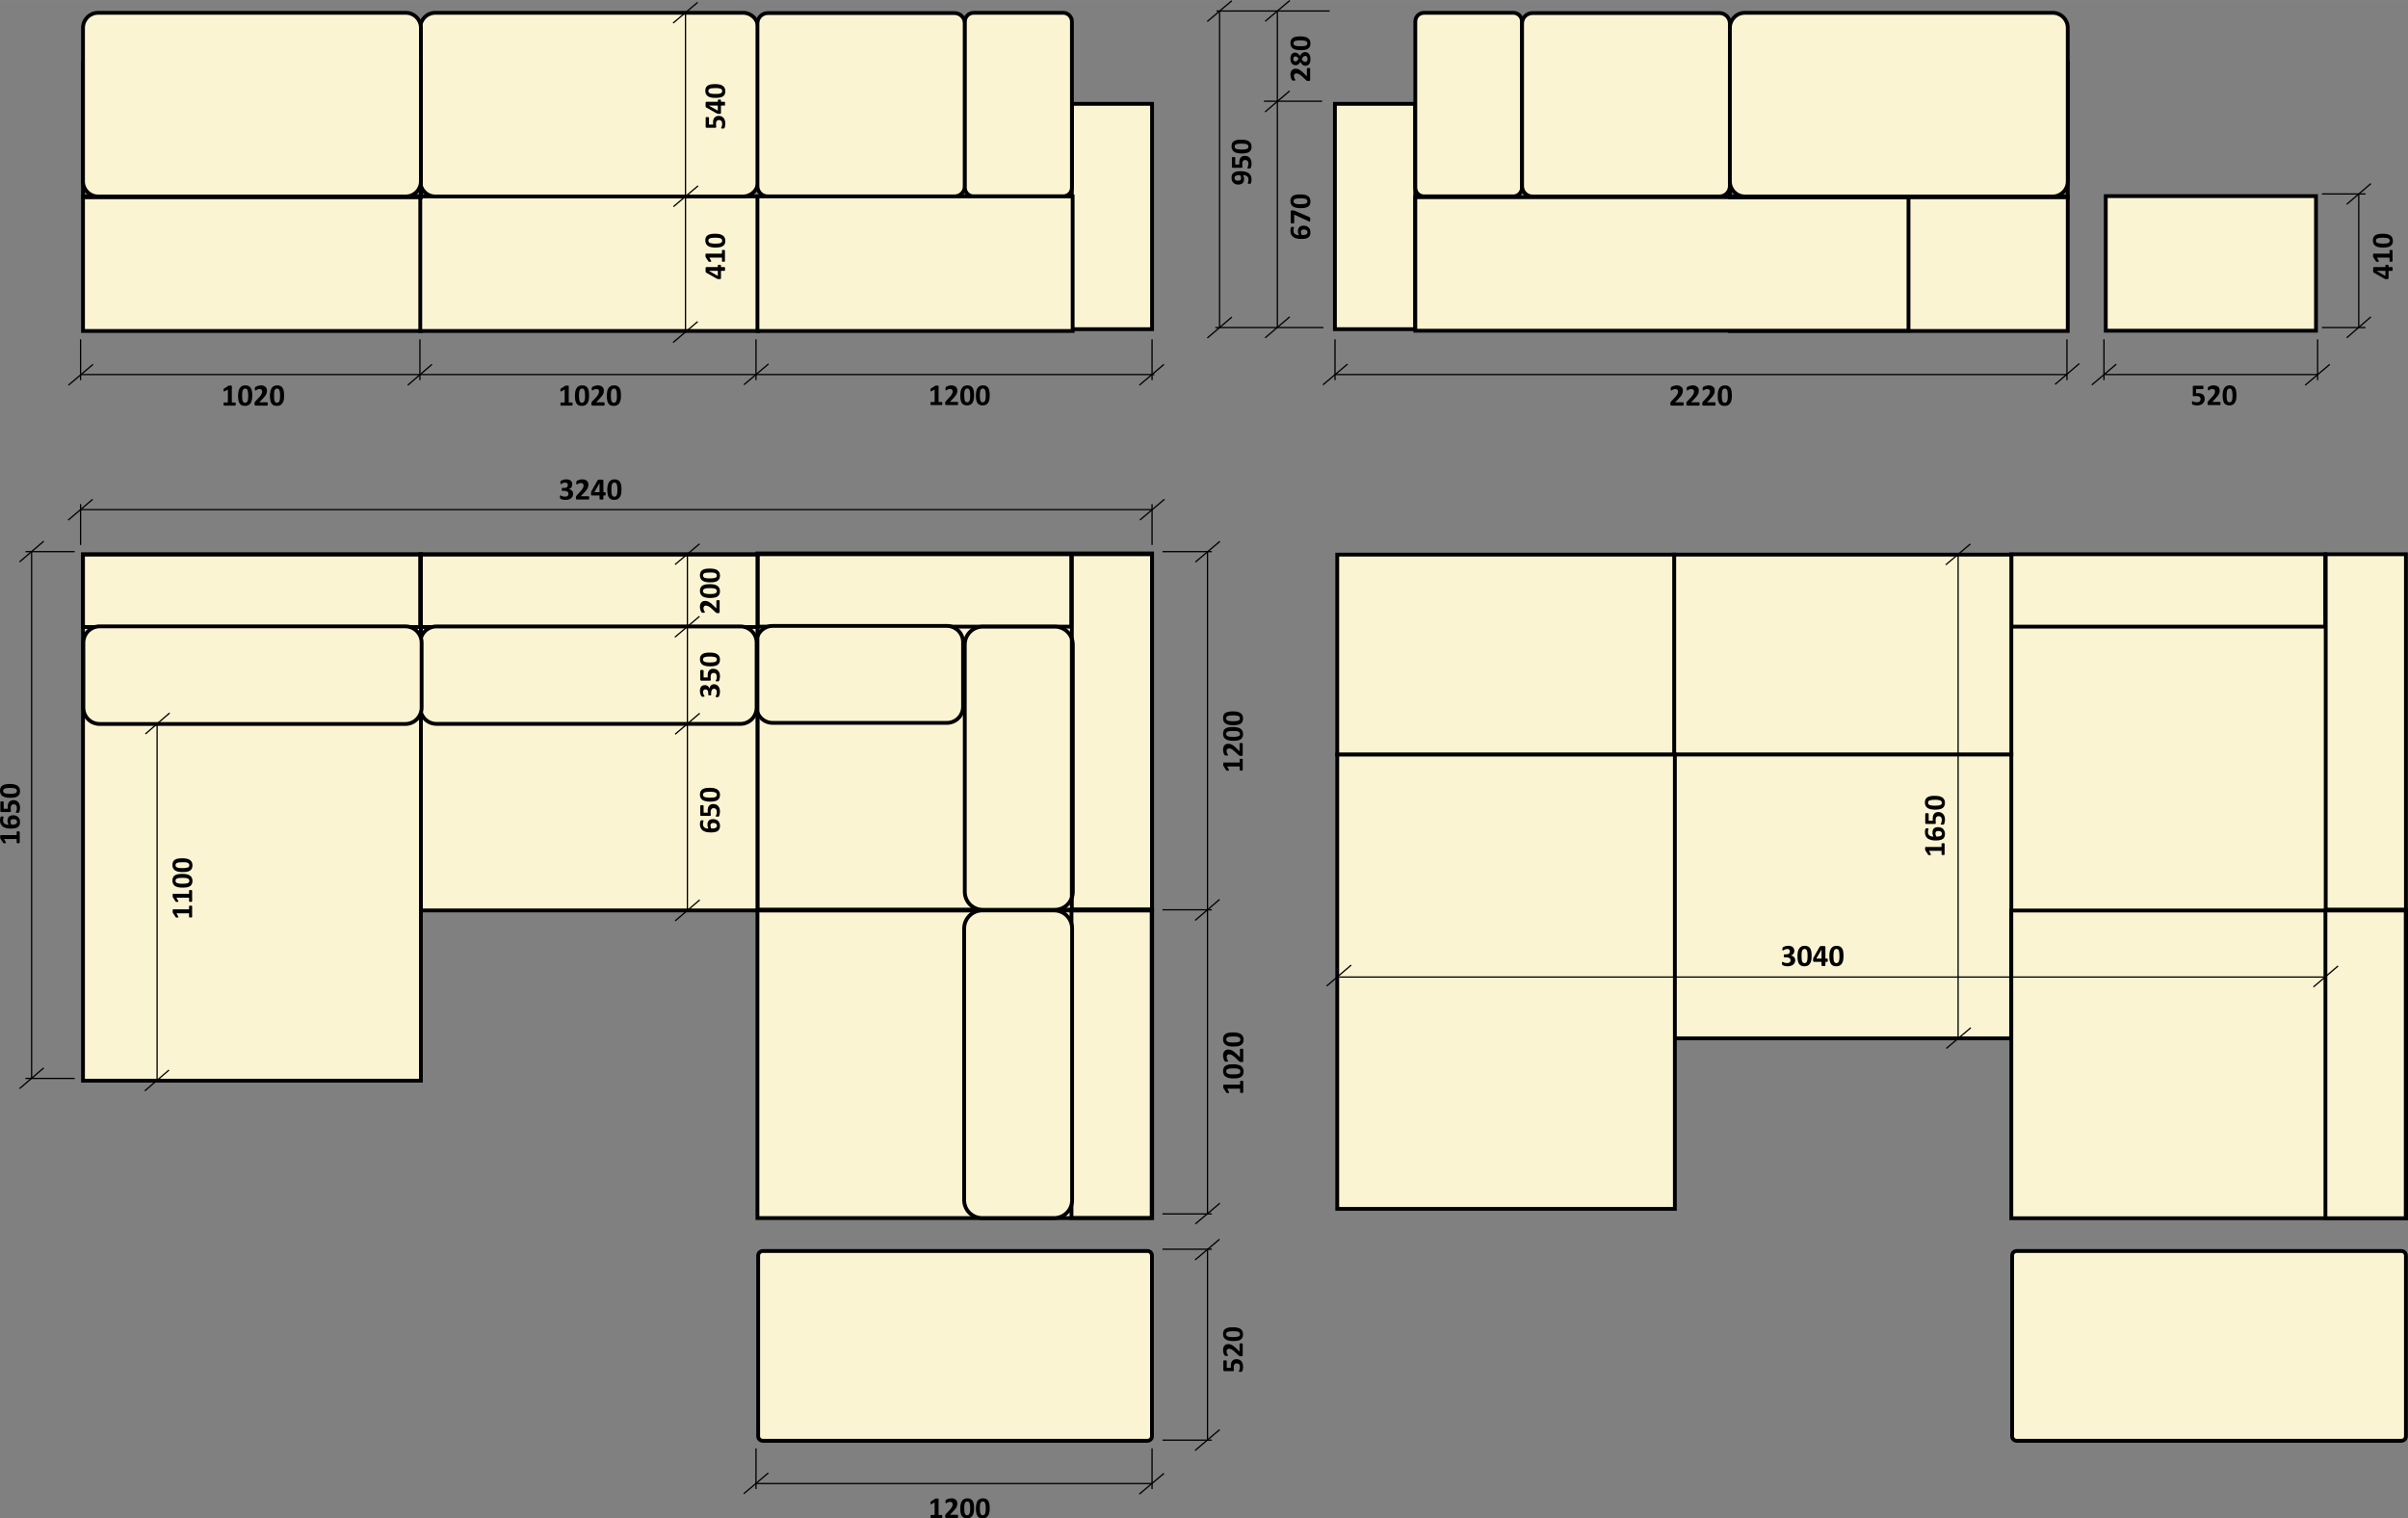 <?xml version="1.0" encoding="UTF-8"?> <svg xmlns="http://www.w3.org/2000/svg" xmlns:xlink="http://www.w3.org/1999/xlink" xml:space="preserve" width="266.517mm" height="168.05mm" version="1.1" style="shape-rendering:geometricPrecision; text-rendering:geometricPrecision; image-rendering:optimizeQuality; fill-rule:evenodd; clip-rule:evenodd" viewBox="0 0 26746 16864"><rect x="0" y="0" width="26746" height="16864" fill="#808080" stroke="none"/> <defs> <style type="text/css"> .str1 {stroke:black;stroke-width:14.16} .str0 {stroke:black;stroke-width:42.48} .fil4 {fill:none} .fil2 {fill:none;fill-rule:nonzero} .fil0 {fill:#FBF4D3} .fil5 {fill:black} .fil3 {fill:white} .fil7 {fill:black;fill-rule:nonzero} .fil6 {fill:black;fill-rule:nonzero} .fil1 {fill:#FBF4D3;fill-rule:nonzero} </style> </defs> <g id="Слой_x0020_1">  <polygon class="fil0" points="22123,10103 26723,10103 26723,6156 22123,6156 "></polygon> <polygon class="fil1 str0" points="8413,10103 12796,10103 12796,6147 8413,6147 "></polygon> <polygon class="fil1 str0" points="8413,6960 11899,6960 11899,6156 8413,6156 "></polygon> <path class="fil1 str0" d="M8402 7132c0,-99 81,-180 180,-180l1935 0c99,0 180,81 180,180l0 718c0,99 -81,179 -180,179l-1935 0c-99,0 -180,-80 -180,-179l0 -718z"></path> <path class="fil1 str0" d="M11716 6960c110,0 200,89 200,200l0 2745c0,110 -90,200 -200,200l-800 0c-111,0 -200,-90 -200,-200l0 -2745c0,-111 89,-200 200,-200l800 0z"></path> <polygon class="fil2 str0" points="11905,10103 12796,10103 12796,6156 11905,6156 "></polygon> <polygon class="fil1 str0" points="4668,10112 8413,10112 8413,6156 4668,6156 "></polygon> <polygon class="fil1 str0" points="4668,6964 8413,6964 8413,6160 4668,6160 "></polygon> <path class="fil1 str0" d="M4668 7138c0,-100 80,-180 180,-180l3376 0c99,0 180,80 180,180l0 721c0,100 -81,181 -180,181l-3376 0c-100,0 -180,-81 -180,-181l0 -721z"></path> <polygon class="fil1 str0" points="8413,13529 12797,13529 12797,10113 8413,10113 "></polygon> <polygon class="fil1 str0" points="11901,13527 12792,13527 12792,10113 11901,10113 "></polygon> <path class="fil1 str0" d="M11708 10112c111,0 200,90 200,201l0 3017c0,110 -89,199 -200,199l-799 0c-110,0 -200,-89 -200,-199l0 -3017c0,-111 90,-201 200,-201l799 0z"></path> <polygon class="fil1 str0" points="922,12003 4675,12003 4675,6156 922,6156 "></polygon> <polygon class="fil1 str0" points="922,6964 4667,6964 4667,6160 922,6160 "></polygon> <path class="fil1 str0" d="M926 7138c0,-100 81,-181 181,-181l3396 0c99,0 180,81 180,181l0 722c0,100 -81,181 -180,181l-3396 0c-100,0 -181,-81 -181,-181l0 -722z"></path> <path class="fil1 str0" d="M8472 16003c-28,0 -51,-23 -51,-51l0 -2006c0,-28 23,-51 51,-51l4273 0c28,0 50,23 50,51l0 2006c0,28 -22,51 -50,51l-4273 0z"></path> <polygon class="fil1 str0" points="922,3676 4675,3676 4675,2181 922,2181 "></polygon> <polygon class="fil1 str0" points="4668,3676 8421,3676 8421,2181 4668,2181 "></polygon> <path class="fil1 str0" d="M4668 309c0,-92 74,-167 167,-167l3418 0c93,0 168,75 168,167l0 1706c0,92 -75,167 -168,167l-3418 0c-93,0 -167,-75 -167,-167l0 -1706z"></path> <path class="fil1 str0" d="M8413 260c0,-63 51,-115 115,-115l2074 0c63,0 115,52 115,115l0 1807c0,63 -52,115 -115,115l-2074 0c-64,0 -115,-52 -115,-115l0 -1807z"></path> <polygon class="fil1 str0" points="11905,3656 12796,3656 12796,1153 11905,1153 "></polygon> <path class="fil1 str0" d="M10717 239c0,-53 44,-97 97,-97l995 0c53,0 97,44 97,97l0 1845c0,53 -44,97 -97,97l-995 0c-53,0 -97,-44 -97,-97l0 -1845z"></path> <polygon class="fil1 str0" points="14827,3656 15719,3656 15719,1153 14827,1153 "></polygon> <path class="fil1 str0" d="M15720 239c0,-54 43,-97 97,-97l991 0c54,0 97,43 97,97l0 1845c0,54 -43,97 -97,97l-991 0c-54,0 -97,-43 -97,-97l0 -1845z"></path> <path class="fil1 str0" d="M16906 260c0,-63 51,-115 115,-115l2078 0c63,0 115,52 115,115l0 1807c0,63 -52,115 -115,115l-2078 0c-64,0 -115,-52 -115,-115l0 -1807z"></path> <polygon class="fil1 str0" points="19214,3676 22967,3676 22967,2181 19214,2181 "></polygon> <polygon class="fil3" points="15720,3673 21198,3673 21198,2190 15720,2190 "></polygon> <polygon class="fil0 str0" points="15720,3673 21198,3673 21198,2190 15720,2190 "></polygon> <polygon class="fil3" points="23389,3673 25724,3673 25724,2178 23389,2178 "></polygon> <polygon class="fil0 str0" points="23389,3673 25724,3673 25724,2178 23389,2178 "></polygon> <polygon class="fil4 str0" points="19214,2191 22967,2191 22967,699 19214,699 "></polygon> <path class="fil3" d="M19214 309c0,-92 74,-167 167,-167l3419 0c92,0 167,75 167,167l0 1706c0,92 -75,167 -167,167l-3419 0c-93,0 -167,-75 -167,-167l0 -1706z"></path> <path class="fil0 str0" d="M19214 309c0,-92 74,-167 167,-167l3419 0c92,0 167,75 167,167l0 1706c0,92 -75,167 -167,167l-3419 0c-93,0 -167,-75 -167,-167l0 -1706z"></path> <polygon class="fil0 str0" points="22340,6960 25827,6960 25827,6156 22340,6156 "></polygon> <polygon class="fil0 str0" points="25832,10103 26723,10103 26723,6156 25832,6156 "></polygon> <polygon class="fil0 str0" points="18595,11533 22340,11533 22340,8379 18595,8379 "></polygon> <polygon class="fil0 str0" points="18595,8379 22340,8379 22340,6160 18595,6160 "></polygon> <polygon class="fil0 str0" points="22340,13531 26725,13531 26725,10113 22340,10113 "></polygon> <polygon class="fil0 str0" points="25829,13531 26721,13531 26721,10113 25829,10113 "></polygon> <polygon class="fil0 str0" points="14853,13427 18603,13427 18603,8380 14853,8380 "></polygon> <path class="fil0 str0" d="M22399 16003c-28,0 -50,-23 -50,-51l0 -2006c0,-28 22,-51 50,-51l4273 0c28,0 51,23 51,51l0 2006c0,28 -23,51 -51,51l-4273 0z"></path> <polygon class="fil4 str0" points="922,2191 4675,2191 4675,699 922,699 "></polygon> <path class="fil3" d="M922 309c0,-92 75,-167 167,-167l3419 0c92,0 167,75 167,167l0 1706c0,92 -75,167 -167,167l-3419 0c-92,0 -167,-75 -167,-167l0 -1706z"></path> <path class="fil0 str0" d="M922 309c0,-92 75,-167 167,-167l3419 0c92,0 167,75 167,167l0 1706c0,92 -75,167 -167,167l-3419 0c-92,0 -167,-75 -167,-167l0 -1706z"></path> <line class="fil4 str1" x1="4664" y1="3769" x2="4664" y2="4222"></line> <line class="fil4 str1" x1="8397" y1="3769" x2="8397" y2="4222"></line> <line class="fil4 str1" x1="898" y1="4160" x2="12821" y2="4160"></line> <line class="fil4 str1" x1="8536" y1="4042" x2="8263" y2="4273"></line> <line class="fil4 str1" x1="12796" y1="3769" x2="12796" y2="4222"></line> <line class="fil4 str1" x1="895" y1="3769" x2="895" y2="4222"></line> <line class="fil4 str1" x1="12928" y1="4047" x2="12655" y2="4278"></line> <line class="fil4 str1" x1="4798" y1="4047" x2="4529" y2="4278"></line> <line class="fil4 str1" x1="1033" y1="4047" x2="760" y2="4278"></line> <path class="fil5" d="M10467 4482c0,4 -1,6 -1,8 0,2 -1,4 -1,5 -1,2 -2,3 -2,3 -1,1 -2,1 -3,1l-119 0c0,0 -1,0 -2,-1 -1,0 -1,-1 -2,-3 -1,-1 -1,-3 -1,-5 -1,-2 -1,-4 -1,-8 0,-3 0,-5 0,-8 1,-2 1,-3 2,-5 0,-1 1,-2 2,-3 1,0 2,-1 2,-1l40 0 0 -139 -34 19c-3,1 -5,2 -6,2 -2,0 -3,0 -4,-1 -1,-1 -2,-3 -2,-5 0,-2 0,-6 0,-10 0,-2 0,-5 0,-6 0,-2 0,-3 1,-5 0,-1 1,-2 1,-3 1,0 2,-1 4,-2l46 -30c0,0 1,-1 2,-1 1,0 2,-1 3,-1 1,0 3,0 5,0 2,0 5,0 9,0 4,0 7,0 10,0 2,0 4,1 6,1 1,0 2,1 2,1 1,1 1,2 1,3l0 177 35 0c1,0 2,1 3,1 1,1 1,2 2,3 0,2 1,3 1,5 0,3 1,5 1,8zm175 -1c0,4 0,6 -1,9 0,2 0,4 -1,5 0,2 -1,3 -2,3 -1,1 -2,1 -3,1l-123 0c-3,0 -5,0 -7,-1 -1,0 -3,-1 -4,-2 -1,-1 -2,-3 -2,-6 -1,-2 -1,-5 -1,-9 0,-4 0,-7 0,-10 1,-2 1,-4 2,-7 1,-2 2,-4 4,-6 1,-1 3,-4 5,-6l37 -40c8,-7 14,-15 18,-21 5,-6 8,-12 11,-17 2,-6 4,-10 5,-15 1,-4 1,-8 1,-12 0,-4 0,-8 -1,-11 -2,-3 -3,-6 -6,-8 -2,-3 -5,-5 -8,-6 -4,-1 -8,-2 -12,-2 -7,0 -13,1 -18,2 -5,2 -9,4 -13,6 -4,2 -7,4 -9,6 -3,1 -5,2 -6,2 -1,0 -2,0 -3,-1 -1,-1 -1,-2 -2,-3 0,-2 0,-4 -1,-6 0,-3 0,-6 0,-10 0,-3 0,-5 0,-6 0,-2 1,-4 1,-5 0,-1 1,-2 1,-3 1,-1 2,-2 3,-4 1,-1 4,-3 8,-5 3,-2 8,-4 13,-6 6,-2 12,-3 18,-5 7,-1 14,-2 21,-2 11,0 21,2 29,5 8,3 15,6 21,12 5,5 9,11 12,17 3,7 4,15 4,23 0,7 0,14 -2,20 -1,7 -4,14 -8,22 -4,8 -10,17 -18,26 -7,10 -18,20 -30,33l-25 26 84 0c2,0 3,0 4,1 0,0 1,1 2,3 1,1 1,3 1,5 1,3 1,5 1,8zm177 -90c0,17 -1,32 -4,46 -2,14 -7,26 -13,36 -6,9 -15,17 -25,22 -10,5 -22,8 -36,8 -15,0 -27,-3 -37,-8 -9,-5 -17,-12 -23,-21 -5,-10 -9,-21 -12,-35 -2,-14 -3,-29 -3,-46 0,-18 1,-33 4,-47 3,-14 8,-26 14,-35 6,-10 14,-17 24,-23 10,-5 22,-8 37,-8 15,0 27,3 36,8 10,5 18,12 23,22 6,9 10,21 12,34 2,14 3,30 3,47zm-43 2c0,-10 -1,-19 -1,-27 -1,-8 -2,-15 -3,-20 -1,-6 -2,-11 -4,-15 -2,-4 -4,-7 -6,-9 -3,-3 -6,-4 -9,-5 -3,-1 -6,-2 -10,-2 -7,0 -12,2 -16,5 -4,3 -8,8 -10,14 -3,6 -5,14 -6,23 -1,10 -1,21 -1,33 0,16 1,28 2,38 1,10 3,18 6,24 2,6 5,10 10,13 4,2 9,3 14,3 5,0 8,-1 12,-2 3,-1 6,-3 8,-6 3,-3 5,-6 7,-11 1,-4 3,-9 4,-14 1,-6 2,-12 2,-19 0,-7 1,-15 1,-23zm217 -2c0,17 -2,32 -4,46 -3,14 -8,26 -14,36 -6,9 -14,17 -24,22 -10,5 -23,8 -37,8 -15,0 -27,-3 -37,-8 -9,-5 -17,-12 -22,-21 -6,-10 -10,-21 -12,-35 -3,-14 -4,-29 -4,-46 0,-18 2,-33 5,-47 2,-14 7,-26 13,-35 6,-10 14,-17 25,-23 10,-5 22,-8 36,-8 15,0 27,3 37,8 9,5 17,12 23,22 5,9 9,21 11,34 3,14 4,30 4,47zm-44 2c0,-10 0,-19 -1,-27 -1,-8 -1,-15 -3,-20 -1,-6 -2,-11 -4,-15 -2,-4 -4,-7 -6,-9 -3,-3 -5,-4 -8,-5 -4,-1 -7,-2 -11,-2 -6,0 -12,2 -16,5 -4,3 -8,8 -10,14 -3,6 -4,14 -5,23 -1,10 -2,21 -2,33 0,16 1,28 2,38 1,10 3,18 6,24 2,6 6,10 10,13 4,2 9,3 15,3 4,0 8,-1 11,-2 3,-1 6,-3 9,-6 2,-3 4,-6 6,-11 2,-4 3,-9 4,-14 1,-6 2,-12 2,-19 1,-7 1,-15 1,-23z"></path> <line class="fil4 str1" x1="14828" y1="3769" x2="14828" y2="4222"></line> <line class="fil4 str1" x1="14830" y1="4160" x2="22959" y2="4160"></line> <line class="fil4 str1" x1="14967" y1="4044" x2="14694" y2="4274"></line> <line class="fil4 str1" x1="23095" y1="4038" x2="22826" y2="4269"></line> <line class="fil4 str1" x1="23506" y1="4045" x2="23234" y2="4275"></line> <line class="fil4 str1" x1="25877" y1="4047" x2="25604" y2="4278"></line> <line class="fil4 str1" x1="23369" y1="3769" x2="23369" y2="4222"></line> <line class="fil4 str1" x1="25742" y1="3769" x2="25742" y2="4222"></line> <line class="fil4 str1" x1="23368" y1="4160" x2="25742" y2="4160"></line> <path class="fil5" d="M24488 4429c0,12 -2,22 -6,31 -4,10 -10,17 -17,24 -8,6 -17,11 -27,14 -10,3 -22,5 -34,5 -7,0 -13,-1 -19,-1 -6,-1 -12,-2 -16,-4 -5,-1 -9,-2 -12,-3 -3,-2 -5,-3 -6,-3 -1,-1 -2,-2 -2,-3 -1,-1 -1,-2 -1,-4 0,-1 -1,-3 -1,-5 0,-2 0,-5 0,-7 0,-4 0,-6 0,-8 1,-3 1,-4 1,-6 1,-1 2,-2 2,-2 1,-1 2,-1 3,-1 1,0 2,0 5,2 2,1 5,2 9,4 3,1 8,3 13,4 5,1 12,2 19,2 7,0 12,-1 18,-2 5,-1 9,-3 13,-6 4,-3 7,-7 9,-11 2,-5 3,-10 3,-16 0,-6 -1,-10 -3,-15 -2,-4 -4,-7 -8,-10 -3,-3 -8,-5 -14,-7 -5,-1 -12,-2 -20,-2 -7,0 -12,1 -18,1 -5,1 -10,1 -15,1 -3,0 -5,0 -6,-2 -2,-2 -2,-5 -2,-9l0 -93c0,-5 0,-8 2,-10 2,-2 5,-3 8,-3l102 0c1,0 2,1 3,1 1,1 1,2 2,3 1,2 1,4 1,6 1,3 1,5 1,9 0,6 -1,11 -2,14 -1,3 -3,5 -5,5l-76 0 0 46c4,-1 7,-1 11,-1 4,0 8,0 12,0 12,0 22,1 31,4 9,2 17,6 23,12 6,5 11,11 14,19 3,8 5,17 5,27zm175 52c0,4 0,6 0,9 -1,2 -1,4 -2,5 0,2 -1,3 -2,3 -1,1 -2,1 -3,1l-123 0c-3,0 -5,0 -6,-1 -2,0 -4,-1 -5,-2 -1,-1 -2,-3 -2,-6 -1,-2 -1,-5 -1,-9 0,-4 0,-7 1,-10 0,-2 0,-4 1,-7 1,-2 2,-4 4,-6 1,-1 3,-4 5,-6l37 -40c8,-7 14,-15 18,-21 5,-6 8,-12 11,-17 2,-6 4,-10 5,-15 1,-4 1,-8 1,-12 0,-4 0,-8 -1,-11 -1,-3 -3,-6 -5,-8 -3,-3 -6,-5 -9,-6 -3,-1 -7,-2 -12,-2 -7,0 -12,1 -17,2 -5,2 -10,4 -14,6 -3,2 -7,4 -9,6 -3,1 -5,2 -6,2 -1,0 -2,0 -3,-1 0,-1 -1,-2 -1,-3 -1,-2 -1,-4 -2,-6 0,-3 0,-6 0,-10 0,-3 0,-5 0,-6 0,-2 1,-4 1,-5 0,-1 1,-2 1,-3 1,-1 2,-2 3,-4 2,-1 4,-3 8,-5 4,-2 8,-4 14,-6 5,-2 11,-3 17,-5 7,-1 14,-2 21,-2 11,0 21,2 29,5 9,3 15,6 21,12 6,5 10,11 12,17 3,7 4,15 4,23 0,7 0,14 -2,20 -1,7 -4,14 -8,22 -4,8 -10,17 -18,26 -7,10 -17,20 -30,33l-25 26 85 0c1,0 2,0 3,1 1,0 1,1 2,3 1,1 1,3 2,5 0,3 0,5 0,8zm178 -90c0,17 -2,32 -4,46 -3,14 -8,26 -14,36 -6,9 -14,17 -24,22 -10,5 -23,8 -37,8 -15,0 -27,-3 -37,-8 -9,-5 -17,-12 -23,-21 -5,-10 -9,-21 -11,-35 -3,-14 -4,-29 -4,-46 0,-18 2,-33 4,-47 3,-14 8,-26 14,-35 6,-10 14,-17 24,-23 10,-5 23,-8 37,-8 15,0 27,3 37,8 9,5 17,12 23,22 5,9 9,21 11,34 3,14 4,30 4,47zm-44 2c0,-10 -1,-19 -1,-27 -1,-8 -2,-15 -3,-20 -1,-6 -2,-11 -4,-15 -2,-4 -4,-7 -6,-9 -3,-3 -5,-4 -9,-5 -3,-1 -6,-2 -10,-2 -6,0 -12,2 -16,5 -4,3 -8,8 -10,14 -3,6 -4,14 -5,23 -1,10 -2,21 -2,33 0,16 1,28 2,38 1,10 3,18 6,24 2,6 6,10 10,13 4,2 9,3 14,3 5,0 9,-1 12,-2 3,-1 6,-3 9,-6 2,-3 4,-6 6,-11 2,-4 3,-9 4,-14 1,-6 2,-12 2,-19 1,-7 1,-15 1,-23z"></path> <line class="fil4 str1" x1="13499" y1="3638" x2="14699" y2="3638"></line> <line class="fil4 str1" x1="13512" y1="122" x2="14769" y2="122"></line> <line class="fil4 str1" x1="14188" y1="3639" x2="14188" y2="122"></line> <path class="fil5" d="M14480 2506c11,0 21,2 30,5 9,3 17,8 24,15 7,6 12,14 16,23 3,10 5,21 5,33 0,10 -1,19 -3,26 -2,7 -6,14 -10,19 -4,6 -9,10 -15,13 -6,4 -13,7 -21,9 -8,2 -16,3 -25,4 -9,1 -18,1 -28,1 -9,0 -18,0 -27,-1 -9,-1 -18,-3 -27,-5 -9,-2 -17,-6 -25,-10 -8,-4 -15,-10 -21,-17 -6,-6 -11,-15 -15,-24 -3,-10 -5,-22 -5,-35 0,-4 0,-8 1,-13 0,-4 1,-8 2,-11 1,-4 1,-7 2,-10 1,-2 2,-4 3,-5 1,-1 2,-1 2,-2 1,0 2,0 3,-1 1,0 3,0 4,0 2,0 4,0 6,0 3,0 6,0 8,0 3,0 4,0 6,1 1,0 2,1 2,1 1,1 1,2 1,3 0,2 0,3 -1,5 0,3 -1,5 -2,8 -1,3 -2,7 -3,11 0,4 0,8 0,14 0,9 1,16 4,22 4,7 8,12 14,15 6,4 12,7 20,9 7,2 15,3 24,3 -2,-3 -3,-5 -5,-9 -1,-3 -3,-6 -4,-10 -1,-4 -2,-8 -3,-12 0,-4 -1,-9 -1,-14 0,-11 2,-20 5,-28 3,-7 7,-14 13,-19 5,-5 12,-8 20,-10 7,-3 16,-4 26,-4zm4 43c-6,0 -11,0 -15,1 -4,1 -8,3 -11,5 -3,2 -5,5 -6,9 -2,4 -3,8 -3,13 0,3 1,6 1,9 1,3 2,6 3,9 1,3 2,6 3,8 2,3 3,6 5,8 11,0 21,-1 29,-2 8,-1 14,-3 19,-6 5,-3 8,-6 10,-10 2,-4 3,-8 3,-13 0,-6 -1,-10 -3,-14 -2,-4 -5,-7 -8,-9 -3,-3 -7,-5 -12,-6 -5,-1 -10,-2 -15,-2zm-129 -213c3,0 6,0 9,1 2,0 4,0 6,1 2,0 4,0 6,1 2,1 4,2 6,2l164 71c1,1 2,2 3,3 1,1 2,2 2,4 1,2 1,4 1,7 0,3 1,7 1,11 0,6 -1,11 -1,14 0,4 -1,6 -2,8 -1,1 -2,2 -3,2 -1,0 -3,0 -5,-1l-167 -76 0 90c0,3 -2,4 -5,6 -3,1 -8,1 -14,1 -4,0 -7,0 -9,0 -2,-1 -4,-1 -6,-2 -1,0 -3,-1 -3,-2 -1,-1 -1,-2 -1,-3l0 -127c0,-2 0,-4 0,-5 1,-2 2,-3 3,-3 1,-1 3,-2 6,-2 2,-1 5,-1 9,-1zm88 -177c17,0 33,1 47,4 14,2 25,7 35,13 10,6 17,15 23,25 5,10 7,22 7,36 0,15 -2,27 -7,37 -5,9 -12,17 -22,23 -9,5 -21,9 -35,12 -13,2 -29,3 -46,3 -17,0 -33,-1 -46,-4 -14,-3 -26,-8 -36,-14 -10,-6 -17,-14 -22,-24 -5,-10 -8,-22 -8,-37 0,-15 2,-27 8,-36 5,-10 12,-18 21,-23 10,-6 21,-10 35,-12 14,-2 29,-3 46,-3zm2 43c-10,0 -19,1 -26,1 -8,1 -15,2 -21,3 -6,1 -10,2 -14,4 -4,2 -8,4 -10,6 -2,3 -4,6 -5,9 -1,3 -2,6 -2,10 0,7 2,12 5,16 3,4 8,8 14,10 7,3 15,5 24,6 9,1 20,1 33,1 15,0 28,-1 38,-2 10,-1 18,-3 24,-6 6,-2 10,-5 12,-10 2,-4 4,-9 4,-14 0,-5 -1,-8 -2,-12 -2,-3 -4,-6 -7,-8 -2,-3 -6,-5 -10,-7 -4,-1 -9,-3 -15,-4 -5,-1 -11,-2 -18,-2 -7,0 -15,-1 -24,-1z"></path> <line class="fil4 str1" x1="13546" y1="3638" x2="13546" y2="122"></line> <line class="fil4 str1" x1="13683" y1="3521" x2="13410" y2="3754"></line> <path class="fil5" d="M14534 755c3,0 6,0 8,0 2,1 4,1 6,1 1,1 2,2 3,3 0,1 1,2 1,3l0 123c0,3 -1,5 -1,6 -1,2 -1,4 -3,5 -1,1 -3,2 -5,2 -3,1 -6,1 -10,1 -3,0 -7,0 -9,-1 -3,0 -5,-1 -7,-1 -2,-1 -4,-2 -6,-4 -2,-1 -4,-3 -6,-5l-40 -37c-8,-8 -15,-14 -21,-18 -7,-5 -13,-8 -18,-11 -5,-2 -10,-4 -14,-5 -5,-1 -9,-2 -13,-2 -4,0 -7,1 -10,2 -4,1 -6,3 -9,5 -2,3 -4,5 -6,9 -1,3 -2,7 -2,12 0,6 1,12 3,17 1,5 3,10 5,14 2,3 4,7 6,9 2,3 3,5 3,6 0,1 -1,2 -1,3 -1,0 -2,1 -4,1 -1,1 -3,1 -6,1 -3,1 -6,1 -10,1 -2,0 -4,0 -6,0 -2,-1 -3,-1 -4,-1 -2,0 -3,-1 -4,-1 -1,-1 -2,-2 -3,-3 -1,-2 -3,-4 -5,-8 -2,-4 -4,-8 -6,-14 -2,-5 -4,-11 -5,-18 -1,-6 -2,-13 -2,-20 0,-11 1,-21 4,-29 3,-9 7,-16 12,-21 5,-6 11,-10 18,-12 7,-3 14,-5 22,-5 7,0 14,1 21,2 7,2 14,5 22,9 7,4 16,10 26,18 9,7 20,17 32,30l26 25 0 -85c0,-1 1,-2 1,-3 1,-1 2,-2 3,-2 2,-1 3,-1 6,-2 2,0 5,0 8,0zm-40 -177c10,0 18,2 26,5 8,4 14,9 19,15 6,7 10,15 12,25 3,9 4,21 4,33 0,13 -1,23 -3,32 -3,10 -6,17 -11,23 -5,7 -11,11 -17,14 -7,4 -15,5 -24,5 -6,0 -12,-1 -17,-3 -6,-1 -11,-4 -15,-8 -5,-3 -9,-8 -13,-13 -4,-6 -8,-12 -12,-19 -3,6 -6,11 -10,16 -3,4 -7,8 -12,11 -4,3 -9,6 -14,7 -5,2 -10,3 -16,3 -9,0 -17,-2 -24,-5 -7,-3 -13,-7 -18,-13 -5,-6 -9,-14 -12,-23 -3,-9 -4,-19 -4,-31 0,-12 1,-22 4,-31 2,-8 6,-15 11,-21 4,-5 10,-9 16,-12 7,-2 14,-4 22,-4 5,0 10,1 15,3 5,2 10,4 14,7 4,3 9,7 12,12 4,4 8,9 11,15 4,-7 7,-13 11,-18 4,-5 9,-10 13,-13 5,-4 10,-7 15,-9 5,-2 11,-3 17,-3zm-104 48c-4,0 -8,1 -11,2 -3,1 -5,3 -8,5 -2,3 -3,6 -5,9 -1,4 -1,8 -1,12 0,10 2,17 6,21 4,5 10,7 18,7 3,0 7,-1 10,-2 3,-1 5,-3 8,-5 3,-3 5,-6 8,-10 3,-4 5,-8 8,-13 -5,-8 -10,-15 -15,-19 -6,-4 -12,-7 -18,-7zm107 -5c-4,0 -8,1 -11,2 -4,2 -7,4 -10,7 -3,3 -6,7 -8,11 -3,4 -6,10 -9,15 3,5 6,10 8,14 3,4 6,7 9,9 3,3 6,5 10,6 3,1 7,2 11,2 8,0 15,-3 19,-8 5,-6 7,-14 7,-25 0,-11 -2,-19 -7,-25 -4,-5 -11,-8 -19,-8zm-54 -217c17,0 33,1 47,4 14,3 25,7 35,14 10,6 17,14 23,24 5,10 7,22 7,37 0,15 -2,27 -7,36 -5,10 -12,18 -22,23 -9,6 -21,10 -35,12 -13,2 -29,3 -46,3 -17,0 -33,-1 -46,-4 -14,-3 -26,-7 -36,-13 -10,-7 -17,-15 -22,-25 -5,-10 -8,-22 -8,-36 0,-15 2,-27 8,-37 5,-10 12,-17 21,-23 10,-6 21,-9 35,-12 14,-2 29,-3 46,-3zm2 44c-10,0 -19,0 -26,1 -8,0 -15,1 -21,2 -6,2 -10,3 -14,5 -4,1 -8,3 -10,6 -2,2 -4,5 -5,8 -1,3 -2,7 -2,10 0,7 2,12 5,17 3,4 8,7 14,10 7,2 15,4 24,5 9,1 20,1 33,1 15,0 28,0 38,-1 10,-2 18,-3 24,-6 6,-3 10,-6 12,-10 2,-4 4,-9 4,-15 0,-4 -1,-8 -2,-11 -2,-4 -4,-7 -7,-9 -2,-3 -6,-5 -10,-6 -4,-2 -9,-3 -15,-4 -5,-1 -11,-2 -18,-2 -7,-1 -15,-1 -24,-1z"></path> <path class="fil5" d="M13780 1901c9,0 18,1 27,2 10,1 19,2 28,5 9,2 17,6 25,10 8,4 15,10 21,17 6,7 11,15 15,25 3,10 5,22 5,35 0,5 0,10 -1,15 -1,4 -1,8 -2,12 -1,4 -2,8 -4,10 -1,3 -2,5 -3,6 -1,1 -3,2 -5,3 -2,0 -5,1 -9,1 -4,0 -7,0 -9,-1 -2,0 -4,0 -5,-1 -1,0 -2,-1 -3,-1 0,-1 0,-2 0,-3 0,-1 0,-3 1,-6 1,-2 2,-5 3,-9 1,-3 1,-7 2,-11 1,-5 1,-10 1,-15 0,-9 -1,-17 -5,-24 -3,-6 -7,-11 -13,-15 -6,-4 -12,-7 -20,-9 -7,-2 -15,-3 -23,-3 3,5 6,11 8,18 3,7 4,16 4,25 0,11 -2,21 -4,29 -3,8 -8,14 -13,19 -6,5 -13,9 -21,11 -8,2 -17,4 -27,4 -11,0 -21,-2 -30,-5 -9,-3 -17,-8 -23,-15 -7,-6 -12,-14 -16,-23 -3,-9 -5,-20 -5,-33 0,-10 1,-18 3,-26 3,-7 6,-14 10,-19 5,-6 10,-10 16,-14 6,-3 13,-6 20,-8 8,-2 16,-4 25,-4 9,-1 18,-2 27,-2zm-6 44c-12,0 -22,0 -30,2 -7,1 -14,3 -19,6 -4,2 -8,6 -10,10 -2,4 -3,8 -3,14 0,5 1,9 3,13 2,4 4,7 8,9 3,3 7,5 12,6 4,1 9,2 14,2 6,0 11,-1 16,-2 4,-1 8,-3 11,-5 3,-2 5,-5 7,-9 1,-3 2,-8 2,-13 0,-6 -1,-12 -3,-18 -2,-6 -5,-11 -8,-15zm54 -214c11,0 22,2 31,6 9,4 17,9 23,17 6,7 11,16 14,26 3,11 5,22 5,35 0,6 0,13 -1,19 -1,6 -2,11 -3,16 -2,5 -3,8 -4,11 -1,3 -2,5 -3,6 -1,1 -2,2 -3,2 -1,1 -2,1 -4,2 -1,0 -3,0 -5,0 -2,0 -4,0 -7,0 -3,0 -6,0 -8,0 -2,0 -4,-1 -5,-1 -2,-1 -3,-1 -3,-2 -1,0 -1,-1 -1,-2 0,-1 1,-3 2,-5 1,-2 3,-5 4,-9 2,-4 3,-8 4,-14 2,-5 2,-11 2,-19 0,-6 0,-12 -2,-17 -1,-6 -3,-10 -6,-14 -3,-3 -7,-6 -11,-8 -5,-2 -10,-3 -16,-3 -5,0 -10,1 -14,2 -4,2 -8,5 -11,8 -3,4 -5,8 -6,14 -2,6 -2,12 -2,21 0,6 0,12 1,17 0,5 1,10 1,15 0,3 -1,5 -3,7 -1,1 -4,2 -9,2l-93 0c-4,0 -8,-1 -10,-3 -1,-1 -2,-4 -2,-8l0 -102c0,-1 0,-2 1,-2 0,-1 1,-2 3,-3 1,0 3,-1 5,-1 3,0 6,0 9,0 7,0 11,0 14,1 3,1 5,3 5,5l0 77 46 0c-1,-4 -1,-8 -1,-12 0,-4 0,-8 0,-12 0,-11 1,-22 4,-31 3,-9 7,-16 12,-23 5,-6 12,-10 19,-14 8,-3 17,-4 28,-4zm-39 -180c17,0 33,1 47,4 13,3 25,7 35,14 10,6 17,14 22,24 6,10 8,22 8,37 0,15 -2,27 -7,36 -5,10 -13,18 -22,23 -10,6 -21,10 -35,12 -14,2 -29,4 -46,4 -17,0 -33,-2 -47,-5 -13,-3 -25,-7 -35,-13 -10,-7 -17,-15 -22,-25 -6,-10 -8,-22 -8,-36 0,-15 2,-27 7,-37 5,-10 13,-17 22,-23 10,-6 21,-9 35,-12 13,-2 29,-3 46,-3zm2 44c-10,0 -19,0 -27,1 -7,0 -14,1 -20,2 -6,2 -11,3 -15,5 -4,1 -7,3 -9,6 -3,2 -4,5 -5,8 -1,3 -2,7 -2,11 0,6 2,11 5,16 3,4 8,7 14,10 6,2 14,4 24,5 9,1 20,2 33,2 15,0 28,-1 38,-2 10,-2 18,-3 23,-6 6,-3 10,-6 13,-10 2,-4 3,-9 3,-15 0,-4 0,-8 -2,-11 -1,-4 -3,-6 -6,-9 -3,-2 -6,-5 -10,-6 -5,-2 -9,-3 -15,-4 -5,-1 -12,-2 -19,-2 -7,-1 -14,-1 -23,-1z"></path> <line class="fil4 str1" x1="14039" y1="1124" x2="14684" y2="1124"></line> <line class="fil4 str1" x1="13682" y1="8" x2="13409" y2="239"></line> <line class="fil4 str1" x1="14326" y1="5" x2="14053" y2="236"></line> <line class="fil4 str1" x1="14324" y1="1010" x2="14051" y2="1243"></line> <line class="fil4 str1" x1="14325" y1="3519" x2="14052" y2="3752"></line> <line class="fil4 str1" x1="7614" y1="3676" x2="7614" y2="143"></line> <path class="fil5" d="M7991 2940c5,0 10,1 12,2 3,1 5,3 5,5l0 19 39 0c1,0 2,0 3,1 0,1 1,2 2,3 0,2 1,4 1,7 0,3 0,6 0,10 0,4 0,7 0,10 0,3 -1,5 -1,7 -1,1 -2,2 -2,3 -1,1 -2,1 -3,1l-39 0 0 82c0,2 0,3 -1,4 0,1 -1,2 -2,3 -2,1 -4,2 -6,2 -3,0 -6,1 -11,1 -3,0 -6,0 -9,-1 -3,0 -5,0 -7,0 -2,-1 -4,-1 -6,-2 -2,-1 -4,-2 -6,-3l-118 -67c-1,0 -1,-1 -2,-2 -1,-2 -1,-4 -2,-6 0,-2 -1,-5 -1,-9 0,-4 0,-8 0,-13 0,-6 0,-11 0,-15 0,-4 1,-7 1,-9 1,-3 2,-4 3,-5 0,-2 2,-2 3,-2l129 0 0 -19c0,-2 1,-3 4,-5 3,-1 7,-2 14,-2zm-117 68l0 0 99 57 0 -57 -99 0zm162 -232c3,0 5,0 8,0 2,1 4,1 5,2 1,0 2,1 3,2 0,0 0,1 0,2l0 119c0,1 0,2 0,2 -1,1 -2,2 -3,2 -1,1 -3,1 -5,2 -3,0 -5,0 -8,0 -3,0 -6,0 -8,0 -2,0 -4,-1 -6,-1 -1,-1 -2,-2 -2,-3 -1,0 -1,-1 -1,-2l0 -40 -140 0 19 34c1,3 2,5 2,7 1,1 0,2 -1,3 -1,1 -2,2 -5,2 -2,1 -5,1 -9,1 -3,0 -5,0 -7,0 -2,-1 -3,-1 -4,-1 -2,-1 -3,-1 -3,-2 -1,-1 -2,-2 -3,-3l-30 -46c0,-1 -1,-2 -1,-2 0,-1 0,-2 0,-4 -1,-1 -1,-3 -1,-5 0,-2 0,-5 0,-8 0,-4 0,-8 0,-10 1,-3 1,-5 1,-6 1,-2 1,-3 2,-3 0,0 1,-1 2,-1l178 0 0 -35c0,-1 0,-2 1,-2 0,-1 1,-2 2,-3 2,0 4,-1 6,-1 2,0 5,0 8,0zm-92 -180c17,0 33,1 47,4 13,3 25,8 35,14 10,6 17,14 22,24 6,10 8,22 8,37 0,15 -2,27 -7,36 -5,10 -13,18 -22,23 -10,6 -21,10 -35,12 -13,2 -29,4 -46,4 -17,0 -33,-2 -47,-5 -13,-2 -25,-7 -35,-13 -10,-7 -17,-15 -22,-25 -6,-10 -8,-22 -8,-36 0,-15 2,-27 7,-37 5,-10 13,-17 22,-23 10,-5 21,-9 35,-12 13,-2 29,-3 46,-3zm2 44c-10,0 -19,0 -27,1 -7,0 -14,1 -20,2 -6,2 -11,3 -15,5 -4,1 -7,4 -9,6 -3,2 -4,5 -5,8 -1,3 -2,7 -2,11 0,6 2,12 5,16 3,4 8,7 14,10 7,2 14,4 24,5 9,1 20,2 33,2 15,0 28,-1 38,-2 10,-1 18,-3 23,-6 6,-3 11,-6 13,-10 2,-4 3,-9 3,-15 0,-4 0,-8 -2,-11 -1,-4 -3,-6 -6,-9 -3,-2 -6,-4 -10,-6 -4,-2 -9,-3 -15,-4 -5,-1 -12,-2 -19,-2 -7,-1 -14,-1 -23,-1z"></path> <path class="fil5" d="M7983 1287c11,0 22,2 31,6 9,4 17,10 23,17 6,7 11,16 14,27 4,10 5,21 5,34 0,7 0,13 -1,19 -1,6 -2,11 -3,16 -2,5 -3,9 -4,12 -1,3 -2,5 -3,6 -1,1 -2,1 -3,2 -1,0 -2,1 -4,1 -1,0 -3,0 -5,0 -2,0 -4,1 -7,1 -3,0 -6,-1 -8,-1 -2,0 -4,0 -5,-1 -2,0 -3,-1 -3,-2 -1,0 -1,-1 -1,-2 0,-1 1,-3 2,-5 1,-2 3,-5 4,-9 2,-4 3,-8 4,-13 2,-6 2,-12 2,-20 0,-6 0,-12 -2,-17 -1,-5 -3,-10 -6,-13 -3,-4 -7,-7 -11,-9 -5,-2 -10,-3 -16,-3 -5,0 -10,1 -14,3 -4,1 -8,4 -11,7 -3,4 -5,9 -6,14 -2,6 -2,13 -2,21 0,6 0,12 1,17 0,6 1,10 1,15 0,3 -1,6 -3,7 -1,1 -4,2 -9,2l-93 0c-4,0 -8,-1 -9,-2 -2,-2 -3,-5 -3,-9l0 -101c0,-1 0,-2 1,-3 0,-1 1,-2 3,-3 1,0 3,-1 5,-1 3,0 6,0 9,0 7,0 11,0 14,1 3,2 5,3 5,6l0 76 46 0c-1,-4 -1,-8 -1,-12 0,-3 0,-7 0,-12 0,-11 1,-22 4,-31 3,-9 7,-16 12,-22 5,-6 12,-11 20,-14 7,-4 16,-5 27,-5zm8 -182c5,0 10,0 12,2 3,1 5,2 5,4l0 19 39 0c1,0 2,1 3,1 0,1 1,2 2,4 0,2 1,4 1,6 0,3 0,6 0,11 0,4 0,7 0,10 0,2 -1,5 -1,6 -1,2 -2,3 -2,4 -1,0 -2,0 -3,0l-39 0 0 83c0,1 0,3 -1,4 0,1 -1,2 -2,3 -2,1 -4,1 -6,2 -3,0 -6,0 -11,0 -3,0 -6,0 -9,0 -3,0 -5,0 -7,-1 -2,0 -4,-1 -6,-2 -2,0 -4,-1 -6,-2l-118 -67c-1,-1 -1,-1 -2,-3 -1,-1 -1,-3 -2,-5 0,-3 -1,-6 -1,-9 0,-4 0,-8 0,-14 0,-5 0,-10 0,-14 0,-4 1,-7 1,-10 1,-2 2,-4 3,-5 0,-1 2,-2 3,-2l129 0 0 -19c0,-1 1,-3 4,-4 3,-1 7,-2 14,-2zm-117 67l0 1 99 56 0 -57 -99 0zm70 -238c17,0 33,1 47,4 13,3 25,7 35,14 10,6 17,14 22,24 6,10 8,22 8,37 0,14 -2,27 -7,36 -5,10 -13,18 -22,23 -10,6 -21,10 -35,12 -13,2 -29,3 -46,3 -17,0 -33,-1 -47,-4 -13,-3 -25,-7 -35,-13 -10,-7 -17,-15 -22,-25 -6,-10 -8,-22 -8,-36 0,-15 2,-27 7,-37 5,-10 13,-17 22,-23 10,-6 21,-10 35,-12 13,-2 29,-3 46,-3zm2 44c-10,0 -19,0 -27,1 -7,0 -14,1 -20,2 -6,1 -11,3 -15,5 -4,1 -7,3 -9,6 -3,2 -4,5 -5,8 -1,3 -2,7 -2,10 0,7 2,12 5,17 3,4 8,7 14,10 7,2 14,4 24,5 9,1 20,1 33,1 15,0 28,0 38,-1 10,-2 18,-3 23,-6 6,-3 11,-6 13,-10 2,-4 3,-9 3,-15 0,-4 0,-8 -2,-11 -1,-4 -3,-7 -6,-9 -3,-3 -6,-5 -10,-6 -4,-2 -9,-3 -15,-4 -5,-1 -12,-2 -19,-3 -7,0 -14,0 -23,0z"></path> <line class="fil4 str1" x1="7749" y1="3572" x2="7476" y2="3804"></line> <line class="fil4 str1" x1="7753" y1="2064" x2="7480" y2="2295"></line> <line class="fil4 str1" x1="7749" y1="26" x2="7476" y2="256"></line> <line class="fil4 str1" x1="25790" y1="3638" x2="26274" y2="3638"></line> <line class="fil4 str1" x1="25790" y1="2154" x2="26274" y2="2154"></line> <line class="fil4 str1" x1="26199" y1="3636" x2="26199" y2="2154"></line> <line class="fil4 str1" x1="26334" y1="3519" x2="26065" y2="3752"></line> <line class="fil4 str1" x1="26334" y1="2039" x2="26065" y2="2269"></line> <path class="fil5" d="M26513 2940c5,0 9,1 12,2 3,1 5,3 5,5l0 19 39 0c1,0 2,0 3,1 0,1 1,2 2,3 0,2 1,4 1,7 0,3 0,6 0,10 0,4 0,7 0,10 0,3 -1,5 -1,7 -1,1 -2,2 -2,3 -1,1 -2,1 -3,1l-39 0 0 82c0,2 0,3 -1,4 0,1 -1,2 -2,3 -2,1 -4,2 -6,2 -3,0 -6,1 -11,1 -3,0 -6,0 -9,-1 -3,0 -5,0 -7,0 -2,-1 -4,-1 -6,-2 -2,-1 -4,-2 -6,-3l-118 -67c-1,0 -2,-1 -2,-2 -1,-2 -2,-4 -2,-6 -1,-2 -1,-5 -1,-9 0,-4 0,-8 0,-13 0,-6 0,-11 0,-15 0,-4 1,-7 1,-9 1,-3 2,-4 2,-5 1,-2 2,-2 4,-2l129 0 0 -19c0,-2 1,-3 4,-5 3,-1 7,-2 14,-2zm-117 68l0 0 99 57 0 -57 -99 0zm162 -232c3,0 5,0 8,0 2,1 3,1 5,2 1,0 2,1 2,2 1,0 1,1 1,2l0 119c0,1 0,2 -1,2 0,1 -1,2 -2,2 -2,1 -3,1 -5,2 -3,0 -5,0 -8,0 -4,0 -6,0 -8,0 -3,0 -4,-1 -6,-1 -1,-1 -2,-2 -3,-3 0,0 0,-1 0,-2l0 -40 -140 0 19 34c1,3 2,5 2,7 0,1 0,2 -1,3 -1,1 -2,2 -5,2 -2,1 -5,1 -10,1 -2,0 -4,0 -6,0 -2,-1 -3,-1 -4,-1 -2,-1 -3,-1 -3,-2 -1,-1 -2,-2 -3,-3l-30 -46c0,-1 -1,-2 -1,-2 0,-1 0,-2 -1,-4 0,-1 0,-3 0,-5 0,-2 0,-5 0,-8 0,-4 0,-8 0,-10 0,-3 1,-5 1,-6 0,-2 1,-3 2,-3 0,0 1,-1 2,-1l178 0 0 -35c0,-1 0,-2 0,-2 1,-1 2,-2 3,-3 2,0 3,-1 6,-1 2,0 4,0 8,0zm-92 -180c17,0 33,1 47,4 13,3 25,8 35,14 10,6 17,14 22,24 5,10 8,22 8,37 0,15 -2,27 -7,36 -6,10 -13,18 -22,23 -10,6 -21,10 -35,12 -14,2 -29,4 -46,4 -17,0 -33,-2 -47,-5 -14,-2 -25,-7 -35,-13 -10,-7 -17,-15 -23,-25 -5,-10 -7,-22 -7,-36 0,-15 2,-27 7,-37 5,-10 13,-17 22,-23 9,-5 21,-9 35,-12 13,-2 29,-3 46,-3zm2 44c-10,0 -19,0 -27,1 -8,0 -14,1 -20,2 -6,2 -11,3 -15,5 -4,1 -7,4 -9,6 -3,2 -4,5 -5,8 -1,3 -2,7 -2,11 0,6 2,12 5,16 3,4 8,7 14,10 6,2 14,4 24,5 9,1 20,2 33,2 15,0 27,-1 37,-2 10,-1 18,-3 24,-6 6,-3 10,-6 13,-10 2,-4 3,-9 3,-15 0,-4 0,-8 -2,-11 -1,-4 -3,-6 -6,-9 -3,-2 -6,-4 -10,-6 -5,-2 -9,-3 -15,-4 -6,-1 -12,-2 -19,-2 -7,-1 -14,-1 -23,-1z"></path> <line class="fil4 str1" x1="7635" y1="10109" x2="7635" y2="6157"></line> <path class="fil5" d="M7921 9098c11,0 21,1 30,5 9,3 17,8 24,14 7,7 12,15 16,24 4,9 6,20 6,33 0,9 -2,18 -4,26 -2,7 -5,13 -10,19 -4,5 -9,10 -15,13 -6,4 -13,6 -21,8 -7,2 -16,4 -25,5 -9,0 -18,1 -28,1 -9,0 -17,-1 -27,-2 -9,0 -18,-2 -27,-4 -8,-3 -17,-6 -25,-10 -8,-5 -15,-10 -21,-17 -6,-7 -11,-15 -14,-25 -4,-9 -6,-21 -6,-34 0,-4 1,-9 1,-13 1,-4 1,-8 2,-12 1,-3 2,-7 3,-9 1,-3 2,-4 2,-5 1,-1 2,-2 3,-2 1,-1 2,-1 3,-1 1,0 2,-1 3,-1 2,0 4,0 6,0 4,0 6,0 9,0 2,1 4,1 5,1 1,1 2,1 3,2 0,1 1,2 1,3 0,1 -1,3 -2,5 0,2 -1,5 -2,8 -1,3 -2,6 -2,10 -1,4 -1,9 -1,14 0,9 1,17 5,23 3,6 8,11 13,15 6,4 13,7 20,9 8,1 16,2 24,2 -2,-2 -3,-5 -5,-8 -1,-3 -3,-7 -4,-10 -1,-4 -2,-8 -2,-12 -1,-5 -1,-9 -1,-14 0,-11 1,-20 4,-28 3,-8 7,-14 13,-19 5,-5 12,-9 20,-11 8,-2 16,-3 26,-3zm4 42c-5,0 -10,1 -15,2 -4,1 -7,3 -10,5 -3,2 -6,5 -7,9 -2,3 -2,8 -2,13 0,3 0,6 1,9 0,3 1,6 2,9 1,3 2,5 3,8 2,3 3,5 5,8 12,0 22,-1 29,-2 8,-2 15,-4 19,-6 5,-3 8,-6 10,-10 2,-4 3,-9 3,-14 0,-5 -1,-9 -3,-13 -2,-4 -4,-7 -8,-10 -3,-2 -7,-4 -12,-6 -4,-1 -9,-2 -15,-2zm-2 -210c12,0 22,2 31,6 9,4 17,9 23,17 7,7 11,16 15,26 3,11 5,22 5,35 0,6 -1,13 -2,19 0,6 -2,11 -3,16 -1,5 -2,9 -4,12 -1,3 -2,5 -3,6 -1,0 -2,1 -2,2 -1,0 -3,0 -4,1 -1,0 -3,0 -5,0 -2,0 -5,0 -8,0 -3,0 -5,0 -8,0 -2,0 -4,0 -5,-1 -1,0 -2,-1 -3,-2 0,0 -1,-1 -1,-2 0,-1 1,-3 2,-5 2,-2 3,-5 5,-9 1,-4 3,-8 4,-14 1,-5 2,-11 2,-19 0,-6 -1,-12 -2,-17 -2,-5 -4,-10 -7,-14 -3,-3 -6,-6 -11,-8 -4,-2 -9,-3 -16,-3 -5,0 -10,1 -14,2 -4,2 -7,5 -10,8 -3,4 -5,8 -7,14 -1,6 -2,13 -2,21 0,6 0,12 1,17 1,5 1,10 1,15 0,3 -1,6 -2,7 -2,1 -5,2 -9,2l-94 0c-4,0 -7,-1 -9,-3 -2,-1 -3,-4 -3,-8l0 -102c0,-1 0,-1 1,-2 1,-1 2,-2 3,-3 2,0 4,-1 6,-1 2,0 5,0 8,0 7,0 12,0 15,1 3,2 4,3 4,5l0 77 46 0c0,-4 0,-8 0,-12 -1,-4 -1,-8 -1,-12 0,-11 2,-22 4,-31 3,-9 7,-16 12,-22 6,-7 12,-11 20,-14 8,-4 17,-5 27,-5zm-38 -180c17,0 32,1 46,4 14,3 26,8 35,14 10,6 18,14 23,24 5,10 8,22 8,37 0,15 -3,27 -8,36 -5,10 -12,18 -22,23 -9,6 -21,10 -34,12 -14,2 -29,4 -47,4 -17,0 -32,-2 -46,-5 -14,-2 -26,-7 -36,-13 -9,-6 -17,-15 -22,-25 -5,-10 -8,-22 -8,-36 0,-15 3,-27 8,-37 5,-9 12,-17 22,-23 9,-5 21,-9 34,-12 14,-2 29,-3 47,-3zm2 44c-10,0 -19,0 -27,1 -8,0 -15,1 -21,2 -5,2 -10,3 -14,5 -4,2 -7,4 -10,6 -2,2 -4,5 -5,8 -1,3 -1,7 -1,11 0,6 1,12 4,16 4,4 8,7 15,10 6,2 14,4 23,5 10,1 21,2 33,2 15,0 28,-1 38,-2 10,-1 18,-3 24,-6 6,-3 10,-6 12,-10 3,-4 4,-9 4,-15 0,-4 -1,-8 -2,-11 -2,-3 -4,-6 -6,-9 -3,-2 -7,-4 -11,-6 -4,-2 -9,-3 -14,-4 -6,-1 -12,-2 -19,-2 -7,-1 -15,-1 -23,-1z"></path> <path class="fil5" d="M7930 7600c11,0 20,2 28,6 9,4 16,10 21,17 6,7 10,16 13,26 3,10 5,22 5,34 0,7 -1,14 -2,20 -1,7 -2,12 -4,17 -1,5 -3,9 -5,12 -1,4 -3,6 -4,7 0,1 -1,2 -2,2 -2,0 -3,1 -4,1 -2,1 -4,1 -6,1 -2,0 -5,0 -8,0 -6,0 -9,0 -11,-1 -2,-1 -3,-2 -3,-4 0,-1 0,-3 2,-6 1,-2 3,-6 5,-10 1,-4 3,-9 5,-15 1,-5 2,-12 2,-19 0,-6 -1,-11 -2,-16 -2,-5 -4,-9 -6,-12 -3,-3 -6,-6 -10,-7 -4,-2 -8,-3 -12,-3 -5,0 -10,1 -14,3 -4,2 -7,5 -10,9 -3,4 -5,8 -6,14 -2,6 -3,13 -3,21l0 18c0,2 0,3 0,4 -1,1 -2,2 -3,2 -1,1 -3,2 -5,2 -2,0 -5,0 -8,0 -3,0 -6,0 -8,0 -2,0 -4,-1 -5,-1 -1,-1 -2,-2 -2,-3 -1,-1 -1,-2 -1,-3l0 -19c0,-6 -1,-12 -2,-17 -2,-5 -4,-9 -6,-13 -3,-3 -7,-5 -10,-7 -4,-2 -9,-3 -14,-3 -3,0 -7,1 -10,2 -3,1 -6,3 -8,5 -3,3 -5,6 -6,10 -1,3 -2,8 -2,13 0,6 1,11 2,16 2,5 4,10 6,14 2,4 4,7 6,10 2,3 3,5 3,6 0,1 -1,2 -1,3 0,0 -1,1 -2,1 -1,1 -3,1 -5,1 -2,0 -5,1 -8,1 -3,0 -5,0 -7,-1 -2,0 -3,0 -5,0 -1,-1 -2,-1 -3,-1 -1,-1 -2,-2 -3,-3 -1,-1 -2,-3 -4,-7 -3,-3 -5,-7 -7,-13 -2,-5 -3,-11 -5,-18 -1,-6 -2,-14 -2,-22 0,-10 1,-19 4,-27 2,-8 6,-15 10,-21 5,-5 11,-9 17,-12 7,-3 15,-4 23,-4 7,0 13,0 18,2 6,2 11,4 15,7 5,4 9,8 12,12 3,5 5,11 7,17l0 0c1,-7 3,-14 6,-20 3,-6 6,-11 11,-15 4,-4 9,-8 15,-10 5,-2 11,-3 18,-3zm-7 -172c12,0 22,2 31,6 9,4 17,9 23,17 7,7 11,16 15,26 3,11 5,22 5,35 0,6 -1,13 -2,19 0,6 -2,11 -3,16 -1,4 -2,8 -4,11 -1,3 -2,5 -3,6 -1,1 -2,2 -2,2 -1,1 -3,1 -4,2 -1,0 -3,0 -5,0 -2,0 -5,0 -8,0 -3,0 -5,0 -8,0 -2,0 -4,-1 -5,-1 -1,-1 -2,-1 -3,-2 0,-1 -1,-1 -1,-2 0,-1 1,-3 2,-5 2,-3 3,-6 5,-9 1,-4 3,-8 4,-14 1,-5 2,-11 2,-19 0,-6 -1,-12 -2,-17 -2,-6 -4,-10 -7,-14 -3,-3 -6,-6 -11,-8 -4,-2 -9,-3 -16,-3 -5,0 -10,1 -14,2 -4,2 -7,5 -10,8 -3,4 -5,8 -7,14 -1,6 -2,12 -2,21 0,6 0,12 1,17 1,5 1,10 1,15 0,3 -1,5 -2,7 -2,1 -5,2 -9,2l-94 0c-4,0 -7,-1 -9,-3 -2,-1 -3,-4 -3,-8l0 -102c0,-1 0,-2 1,-3 1,0 2,-1 3,-2 2,0 4,-1 6,-1 2,0 5,0 8,0 7,0 12,0 15,1 3,1 4,3 4,5l0 77 46 0c0,-4 0,-8 0,-12 -1,-4 -1,-8 -1,-12 0,-12 2,-22 4,-31 3,-9 7,-16 12,-23 6,-6 12,-10 20,-14 8,-3 17,-4 27,-4zm-38 -180c17,0 32,1 46,4 14,3 26,7 35,14 10,6 18,14 23,24 5,10 8,22 8,37 0,15 -3,27 -8,36 -5,10 -12,18 -22,23 -9,6 -21,10 -34,12 -14,2 -29,3 -47,3 -17,0 -32,-1 -46,-4 -14,-3 -26,-7 -36,-13 -9,-7 -17,-15 -22,-25 -5,-10 -8,-22 -8,-36 0,-15 3,-27 8,-37 5,-10 12,-17 22,-23 9,-6 21,-9 34,-12 14,-2 29,-3 47,-3zm2 44c-10,0 -19,0 -27,1 -8,0 -15,1 -21,2 -5,2 -10,3 -14,5 -4,1 -7,3 -10,6 -2,2 -4,5 -5,8 -1,3 -1,7 -1,10 0,7 1,12 4,17 4,4 8,7 15,10 6,2 14,4 23,5 10,1 21,2 33,2 15,0 28,-1 38,-2 10,-2 18,-3 24,-6 6,-3 10,-6 12,-10 3,-4 4,-9 4,-15 0,-4 -1,-8 -2,-11 -2,-4 -4,-7 -6,-9 -3,-3 -7,-5 -11,-6 -4,-2 -9,-3 -14,-4 -6,-1 -12,-2 -19,-2 -7,-1 -15,-1 -23,-1z"></path> <path class="fil5" d="M7975 6666c3,0 6,0 8,0 3,0 4,1 6,1 1,1 2,2 3,2 0,1 1,2 1,3l0 124c0,2 0,4 -1,6 0,2 -1,3 -2,5 -2,1 -4,1 -6,2 -2,0 -6,1 -9,1 -4,0 -7,0 -10,-1 -2,0 -5,-1 -7,-2 -2,-1 -4,-2 -6,-3 -2,-1 -4,-3 -6,-5l-40 -38c-8,-7 -15,-13 -21,-18 -7,-4 -12,-8 -18,-10 -5,-3 -10,-4 -14,-5 -5,-1 -9,-2 -13,-2 -3,0 -7,1 -10,2 -3,1 -6,3 -9,5 -2,2 -4,5 -5,9 -2,3 -2,7 -2,12 0,6 0,12 2,17 2,5 4,10 6,13 2,4 4,7 5,10 2,2 3,4 3,6 0,1 -1,2 -1,2 -1,1 -2,2 -3,2 -2,1 -4,1 -7,1 -2,1 -5,1 -9,1 -3,0 -5,0 -7,-1 -1,0 -3,0 -4,0 -1,-1 -3,-1 -3,-2 -1,0 -3,-1 -4,-3 -1,-1 -3,-3 -5,-7 -2,-4 -4,-8 -6,-14 -2,-5 -3,-11 -5,-18 -1,-6 -2,-13 -2,-20 0,-11 2,-21 4,-29 3,-9 7,-16 12,-21 5,-6 11,-10 18,-13 7,-2 15,-4 22,-4 7,0 14,1 21,2 7,2 14,4 22,9 8,4 16,10 26,17 9,8 20,18 33,31l25 25 0 -85c0,-1 1,-2 1,-3 1,-1 2,-2 4,-2 1,-1 3,-2 5,-2 2,0 5,0 8,0zm-90 -178c17,0 32,1 46,4 14,3 26,7 35,14 10,6 18,14 23,24 5,10 8,22 8,37 0,15 -3,27 -8,36 -5,10 -12,18 -22,23 -9,6 -21,10 -34,12 -14,2 -29,4 -47,4 -17,0 -32,-2 -46,-5 -14,-2 -26,-7 -36,-13 -9,-7 -17,-15 -22,-25 -5,-10 -8,-22 -8,-36 0,-15 3,-27 8,-37 5,-10 12,-17 22,-23 9,-5 21,-9 34,-12 14,-2 29,-3 47,-3zm2 44c-10,0 -19,0 -27,1 -8,0 -15,1 -21,2 -5,2 -10,3 -14,5 -4,1 -7,4 -10,6 -2,2 -4,5 -5,8 -1,3 -1,7 -1,11 0,6 1,11 4,16 4,4 8,7 15,10 6,2 14,4 23,5 10,1 21,2 33,2 15,0 28,-1 38,-2 10,-1 18,-3 24,-6 6,-3 10,-6 12,-10 3,-4 4,-9 4,-15 0,-4 -1,-8 -2,-11 -2,-4 -4,-6 -6,-9 -3,-2 -7,-5 -11,-6 -4,-2 -9,-3 -14,-4 -6,-1 -12,-2 -19,-2 -7,-1 -15,-1 -23,-1zm-2 -217c17,0 32,1 46,4 14,3 26,7 35,13 10,7 18,15 23,25 5,10 8,22 8,37 0,14 -3,26 -8,36 -5,10 -12,17 -22,23 -9,6 -21,10 -34,12 -14,2 -29,3 -47,3 -17,0 -32,-1 -46,-4 -14,-3 -26,-7 -36,-14 -9,-6 -17,-14 -22,-24 -5,-10 -8,-22 -8,-37 0,-14 3,-26 8,-36 5,-10 12,-17 22,-23 9,-6 21,-10 34,-12 14,-2 29,-3 47,-3zm2 44c-10,0 -19,0 -27,1 -8,0 -15,1 -21,2 -5,1 -10,3 -14,4 -4,2 -7,4 -10,7 -2,2 -4,5 -5,8 -1,3 -1,7 -1,10 0,7 1,12 4,16 4,5 8,8 15,11 6,2 14,4 23,5 10,1 21,1 33,1 15,0 28,0 38,-2 10,-1 18,-3 24,-5 6,-3 10,-6 12,-10 3,-4 4,-9 4,-15 0,-4 -1,-8 -2,-12 -2,-3 -4,-6 -6,-8 -3,-3 -7,-5 -11,-6 -4,-2 -9,-3 -14,-5 -6,-1 -12,-1 -19,-2 -7,0 -15,0 -23,0z"></path> <line class="fil4 str1" x1="7770" y1="6040" x2="7498" y2="6270"></line> <line class="fil4 str1" x1="7769" y1="6846" x2="7496" y2="7077"></line> <line class="fil4 str1" x1="7772" y1="7922" x2="7499" y2="8155"></line> <line class="fil4 str1" x1="7772" y1="9995" x2="7499" y2="10228"></line> <line class="fil4 str1" x1="1745" y1="11999" x2="1745" y2="8044"></line> <line class="fil4 str1" x1="1877" y1="11885" x2="1608" y2="12116"></line> <line class="fil4 str1" x1="1884" y1="7919" x2="1615" y2="8152"></line> <path class="fil5" d="M2117 10059c3,0 6,0 8,0 2,1 4,1 5,2 1,0 2,1 3,2 0,1 1,1 1,2l0 119c0,1 -1,2 -1,2 -1,1 -2,2 -3,3 -1,0 -3,1 -5,1 -2,0 -5,0 -8,0 -3,0 -6,0 -8,0 -2,0 -4,-1 -5,-1 -1,-1 -2,-2 -3,-2 -1,-1 -1,-2 -1,-3l0 -40 -140 0 19 34c2,3 2,5 3,7 0,1 0,3 -1,4 -1,0 -3,1 -5,1 -3,1 -6,1 -10,1 -3,0 -5,0 -7,0 -1,0 -3,-1 -4,-1 -1,0 -2,-1 -3,-2 -1,-1 -2,-2 -2,-3l-30 -46c-1,-1 -1,-1 -1,-2 -1,-1 -1,-2 -1,-3 0,-2 0,-4 0,-6 0,-2 0,-5 0,-8 0,-4 0,-8 0,-10 0,-3 0,-5 1,-6 0,-2 1,-2 1,-3 1,0 2,-1 3,-1l177 0 0 -35c0,-1 0,-1 1,-2 1,-1 2,-2 3,-2 1,-1 3,-1 5,-2 2,0 5,0 8,0zm0 -173c3,0 6,0 8,0 2,0 4,1 5,1 1,1 2,2 3,3 0,0 1,1 1,2l0 119c0,1 -1,1 -1,2 -1,1 -2,2 -3,2 -1,1 -3,1 -5,2 -2,0 -5,0 -8,0 -3,0 -6,0 -8,0 -2,-1 -4,-1 -5,-2 -1,0 -2,-1 -3,-2 -1,0 -1,-1 -1,-2l0 -40 -140 0 19 34c2,3 2,5 3,6 0,2 0,3 -1,4 -1,1 -3,2 -5,2 -3,0 -6,1 -10,1 -3,0 -5,0 -7,-1 -1,0 -3,0 -4,0 -1,-1 -2,-1 -3,-2 -1,-1 -2,-2 -2,-3l-30 -46c-1,-1 -1,-2 -1,-3 -1,0 -1,-1 -1,-3 0,-1 0,-3 0,-5 0,-2 0,-5 0,-8 0,-5 0,-8 0,-11 0,-2 0,-4 1,-5 0,-2 1,-3 1,-3 1,-1 2,-1 3,-1l177 0 0 -35c0,-1 0,-2 1,-3 1,0 2,-1 3,-2 1,0 3,-1 5,-1 2,0 5,0 8,0zm-91 -180c17,0 32,1 46,4 14,3 26,7 35,14 10,6 18,14 23,24 5,10 8,22 8,37 0,15 -3,27 -8,36 -5,10 -12,18 -22,23 -9,6 -21,10 -34,12 -14,2 -30,3 -47,3 -17,0 -32,-1 -46,-4 -14,-3 -26,-7 -36,-13 -9,-7 -17,-15 -22,-25 -5,-10 -8,-22 -8,-36 0,-15 3,-27 8,-37 5,-10 12,-17 21,-23 10,-6 22,-9 35,-12 14,-2 29,-3 47,-3zm2 44c-10,0 -19,0 -27,1 -8,0 -15,1 -21,2 -5,2 -10,3 -14,5 -4,1 -7,3 -10,6 -2,2 -4,5 -5,8 -1,3 -1,7 -1,10 0,7 1,12 4,17 4,4 8,7 15,10 6,2 14,4 23,5 10,1 21,2 33,2 15,0 28,-1 38,-2 10,-2 18,-3 24,-6 6,-3 10,-6 12,-10 3,-4 4,-9 4,-15 0,-4 -1,-8 -2,-11 -2,-4 -4,-7 -6,-9 -3,-3 -7,-5 -11,-6 -4,-2 -9,-3 -14,-4 -6,-1 -12,-2 -19,-2 -7,-1 -15,-1 -23,-1zm-2 -217c17,0 32,1 46,4 14,3 26,7 35,13 10,7 18,15 23,25 5,10 8,22 8,37 0,14 -3,26 -8,36 -5,10 -12,17 -22,23 -9,6 -21,10 -34,12 -14,2 -30,3 -47,3 -17,0 -32,-1 -46,-4 -14,-3 -26,-7 -36,-14 -9,-6 -17,-14 -22,-24 -5,-10 -8,-22 -8,-37 0,-14 3,-27 8,-36 5,-10 12,-18 21,-23 10,-6 22,-10 35,-12 14,-2 29,-3 47,-3zm2 44c-10,0 -19,0 -27,1 -8,0 -15,1 -21,2 -5,1 -10,3 -14,4 -4,2 -7,4 -10,7 -2,2 -4,5 -5,8 -1,3 -1,6 -1,10 0,7 1,12 4,16 4,5 8,8 15,10 6,3 14,5 23,6 10,1 21,1 33,1 15,0 28,0 38,-2 10,-1 18,-3 24,-5 6,-3 10,-6 12,-10 3,-4 4,-9 4,-15 0,-4 -1,-8 -2,-12 -2,-3 -4,-6 -6,-8 -3,-3 -7,-5 -11,-7 -4,-1 -9,-3 -14,-4 -6,-1 -12,-1 -19,-2 -7,0 -15,0 -23,0z"></path> <line class="fil4 str1" x1="351" y1="11980" x2="351" y2="6123"></line> <line class="fil4 str1" x1="283" y1="11978" x2="830" y2="11978"></line> <line class="fil4 str1" x1="283" y1="6127" x2="830" y2="6127"></line> <line class="fil4 str1" x1="486" y1="11861" x2="217" y2="12091"></line> <line class="fil4 str1" x1="486" y1="6011" x2="217" y2="6241"></line> <path class="fil5" d="M202 9234c3,0 6,0 8,0 2,0 4,1 5,2 1,0 2,1 3,2 0,0 1,1 1,2l0 119c0,1 -1,1 -1,2 -1,1 -2,2 -3,2 -1,1 -3,1 -5,2 -2,0 -5,0 -8,0 -3,0 -6,0 -8,0 -2,0 -4,-1 -5,-2 -2,0 -3,-1 -3,-2 -1,0 -1,-1 -1,-2l0 -40 -140 0 19 34c1,3 2,5 2,6 1,2 0,3 -1,4 0,1 -2,2 -4,2 -3,1 -6,1 -10,1 -3,0 -5,0 -7,0 -1,-1 -3,-1 -4,-1 -1,-1 -2,-1 -3,-2 -1,-1 -2,-2 -3,-3l-30 -46c0,-1 0,-2 -1,-2 0,-1 0,-2 0,-4 0,-1 -1,-3 -1,-5 0,-2 0,-5 0,-8 0,-5 0,-8 1,-11 0,-2 0,-4 0,-5 1,-2 1,-3 2,-3 1,-1 1,-1 2,-1l178 0 0 -35c0,-1 0,-2 1,-2 0,-1 1,-2 3,-3 1,0 3,-1 5,-1 2,0 5,0 8,0zm-55 -179c11,0 21,2 30,5 9,3 17,8 24,15 7,6 12,14 16,23 3,10 5,21 5,33 0,10 -1,19 -3,26 -2,7 -6,14 -10,19 -4,6 -9,10 -15,13 -6,4 -13,7 -21,9 -8,2 -16,3 -25,4 -9,1 -18,1 -28,1 -9,0 -18,0 -27,-1 -9,-1 -18,-3 -27,-5 -9,-2 -17,-6 -25,-10 -8,-4 -15,-10 -21,-17 -6,-7 -11,-15 -15,-24 -3,-10 -5,-22 -5,-35 0,-4 0,-8 1,-13 0,-4 1,-8 2,-11 1,-4 1,-7 2,-10 1,-2 2,-4 3,-5 1,-1 2,-1 2,-2 1,0 2,-1 3,-1 1,0 3,0 4,0 2,0 4,-1 6,-1 3,0 6,1 8,1 3,0 4,0 6,1 1,0 2,1 2,1 1,1 1,2 1,3 0,2 0,3 -1,5 0,3 -1,5 -2,8 -1,3 -2,7 -2,11 -1,4 -1,8 -1,14 0,9 1,16 5,22 3,7 7,12 13,15 6,4 12,7 20,9 7,2 15,3 24,3 -2,-3 -3,-5 -5,-9 -1,-3 -3,-6 -4,-10 -1,-4 -2,-8 -3,-12 0,-4 -1,-9 -1,-14 0,-11 2,-20 5,-28 3,-7 7,-14 13,-19 5,-5 12,-8 20,-10 8,-3 16,-4 26,-4zm4 43c-6,0 -11,0 -15,1 -4,1 -8,3 -11,5 -3,2 -5,5 -6,9 -2,4 -2,8 -2,13 0,3 0,6 0,9 1,3 2,6 3,9 1,3 2,6 3,8 2,3 3,6 5,8 11,0 21,-1 29,-2 8,-1 14,-3 19,-6 5,-3 8,-6 10,-10 2,-4 3,-8 3,-13 0,-6 -1,-10 -3,-14 -2,-4 -5,-7 -8,-9 -3,-3 -7,-5 -12,-6 -5,-1 -10,-2 -15,-2zm-2 -211c11,0 22,2 31,6 9,4 17,10 23,17 6,8 11,16 14,27 4,10 5,22 5,34 0,7 0,13 -1,19 -1,6 -2,11 -3,16 -1,5 -3,9 -4,12 -1,3 -2,5 -3,6 -1,1 -2,2 -3,2 -1,0 -2,1 -3,1 -2,0 -3,0 -6,1 -2,0 -4,0 -7,0 -3,0 -6,0 -8,-1 -2,0 -4,0 -5,-1 -1,0 -2,-1 -3,-1 0,-1 -1,-2 -1,-3 0,-1 1,-2 2,-5 1,-2 3,-5 4,-9 2,-3 3,-8 5,-13 1,-6 2,-12 2,-19 0,-7 -1,-13 -2,-18 -2,-5 -4,-10 -7,-13 -3,-4 -6,-7 -11,-9 -4,-2 -10,-3 -16,-3 -5,0 -10,1 -14,3 -4,1 -8,4 -11,8 -2,3 -5,8 -6,13 -1,6 -2,13 -2,21 0,6 0,12 1,18 0,5 1,10 1,14 0,4 -1,6 -3,7 -1,2 -4,2 -8,2l-94 0c-4,0 -7,-1 -9,-2 -2,-2 -3,-5 -3,-8l0 -102c0,-1 0,-2 1,-3 0,-1 2,-2 3,-2 1,-1 3,-1 6,-2 2,0 5,0 8,0 7,0 12,1 15,2 3,1 4,3 4,5l0 76 46 0c0,-4 -1,-8 -1,-11 0,-4 0,-8 0,-12 0,-12 1,-22 4,-31 3,-9 7,-17 12,-23 5,-6 12,-11 20,-14 8,-3 17,-5 27,-5zm-39 -180c18,0 33,2 47,5 14,2 25,7 35,13 10,6 17,15 23,25 5,10 7,22 7,36 0,15 -2,27 -7,37 -5,9 -12,17 -22,23 -9,5 -21,9 -35,12 -13,2 -29,3 -46,3 -17,0 -32,-1 -46,-4 -14,-3 -26,-8 -36,-14 -10,-6 -17,-14 -22,-24 -5,-10 -8,-22 -8,-37 0,-15 3,-27 8,-36 5,-10 12,-18 21,-23 10,-6 21,-10 35,-12 14,-2 29,-4 46,-4zm3 44c-11,0 -20,1 -27,1 -8,1 -15,2 -21,3 -6,1 -10,2 -14,4 -4,2 -8,4 -10,6 -2,3 -4,6 -5,9 -1,3 -1,6 -1,10 0,7 1,12 4,16 3,4 8,8 14,10 7,3 15,5 24,5 9,1 20,2 33,2 15,0 28,-1 38,-2 10,-1 18,-3 24,-6 6,-2 10,-6 12,-10 2,-4 4,-9 4,-14 0,-5 -1,-8 -2,-12 -2,-3 -4,-6 -7,-9 -2,-2 -6,-4 -10,-6 -4,-1 -9,-3 -15,-4 -5,-1 -11,-2 -18,-2 -7,0 -15,-1 -23,-1z"></path> <line class="fil4 str1" x1="12796" y1="5599" x2="12796" y2="6053"></line> <line class="fil4 str1" x1="895" y1="5599" x2="895" y2="6053"></line> <line class="fil4 str1" x1="898" y1="5660" x2="12795" y2="5660"></line> <line class="fil4 str1" x1="12934" y1="5545" x2="12661" y2="5776"></line> <line class="fil4 str1" x1="1029" y1="5546" x2="757" y2="5777"></line> <line class="fil4 str1" x1="22958" y1="3769" x2="22958" y2="4222"></line> <polygon class="fil0 str0" points="8413,3676 11914,3676 11914,2181 8413,2181 "></polygon> <line class="fil4 str1" x1="12912" y1="6127" x2="13460" y2="6127"></line> <line class="fil4 str1" x1="12912" y1="10105" x2="13460" y2="10105"></line> <line class="fil4 str1" x1="12912" y1="13483" x2="13460" y2="13483"></line> <line class="fil4 str1" x1="13412" y1="13481" x2="13412" y2="6128"></line> <line class="fil4 str1" x1="13550" y1="6012" x2="13277" y2="6243"></line> <line class="fil4 str1" x1="13546" y1="9990" x2="13274" y2="10223"></line> <line class="fil4 str1" x1="13549" y1="13364" x2="13277" y2="13594"></line> <path class="fil5" d="M13787 8428c3,0 5,0 7,0 3,0 4,1 6,1 1,1 2,2 2,2 1,1 1,2 1,3l0 119c0,1 0,1 -1,2 0,1 -1,2 -2,2 -2,1 -3,1 -6,2 -2,0 -4,0 -7,0 -4,0 -6,0 -9,0 -2,-1 -3,-1 -5,-2 -1,0 -2,-1 -3,-2 0,-1 -1,-1 -1,-2l0 -40 -139 0 19 34c1,3 2,5 2,6 0,2 0,3 -1,4 -1,1 -3,2 -5,2 -2,0 -5,1 -10,1 -2,0 -4,0 -6,-1 -2,0 -3,0 -5,0 -1,-1 -2,-1 -3,-2 0,-1 -1,-2 -2,-3l-30 -47c0,0 -1,-1 -1,-2 0,0 -1,-2 -1,-3 0,-1 0,-3 0,-5 0,-2 0,-5 0,-8 0,-5 0,-8 0,-11 0,-2 1,-4 1,-6 0,-1 1,-2 2,-2 0,-1 1,-1 2,-1l177 0 0 -35c0,-1 1,-2 1,-3 1,0 2,-1 3,-2 2,0 3,-1 5,-1 3,0 5,0 9,0zm-2 -176c4,0 6,0 9,1 2,0 4,0 5,1 2,0 3,1 3,2 1,1 1,2 1,3l0 123c0,3 0,5 -1,7 0,2 -1,3 -2,4 -1,1 -3,2 -6,3 -2,0 -5,0 -9,0 -4,0 -7,0 -10,0 -2,-1 -4,-1 -6,-2 -3,-1 -5,-2 -6,-3 -2,-2 -5,-4 -7,-6l-40 -37c-7,-7 -14,-13 -21,-18 -6,-4 -12,-8 -17,-11 -5,-2 -10,-4 -15,-5 -4,-1 -8,-1 -12,-1 -4,0 -7,0 -11,2 -3,1 -6,2 -8,5 -3,2 -5,5 -6,8 -1,4 -2,8 -2,12 0,7 1,13 2,18 2,5 4,9 6,13 2,4 4,7 6,9 1,3 2,5 2,6 0,1 0,2 -1,3 0,1 -2,1 -3,2 -2,0 -4,1 -6,1 -3,0 -6,0 -10,0 -2,0 -5,0 -6,0 -2,0 -4,0 -5,-1 -1,0 -2,0 -3,-1 -1,-1 -2,-2 -3,-3 -2,-1 -4,-4 -6,-8 -2,-3 -4,-8 -6,-13 -1,-6 -3,-12 -4,-18 -2,-7 -2,-14 -2,-21 0,-11 1,-21 4,-29 3,-8 7,-15 12,-21 5,-5 11,-9 18,-12 6,-3 14,-4 22,-4 7,0 14,1 20,2 7,1 14,4 22,8 8,4 17,10 26,18 10,8 21,18 33,30l26 25 0 -84c0,-1 0,-2 1,-3 0,-1 1,-2 3,-3 1,0 3,-1 5,-1 3,-1 5,-1 8,-1zm-90 -177c17,0 33,1 46,4 14,3 26,7 36,13 9,7 17,15 22,25 5,10 8,22 8,36 0,15 -3,27 -8,37 -5,10 -12,17 -21,23 -10,6 -21,9 -35,12 -14,2 -29,3 -46,3 -17,0 -33,-1 -47,-4 -14,-3 -25,-7 -35,-14 -10,-6 -17,-14 -23,-24 -5,-10 -7,-22 -7,-37 0,-14 2,-27 7,-36 5,-10 12,-18 22,-23 9,-6 21,-10 35,-12 13,-2 29,-3 46,-3zm2 44c-10,0 -19,0 -27,0 -8,1 -14,2 -20,3 -6,1 -11,3 -15,4 -4,2 -7,4 -9,7 -3,2 -4,5 -5,8 -1,3 -2,6 -2,10 0,7 2,12 5,16 3,5 8,8 14,10 6,3 14,5 24,6 9,1 20,1 32,1 16,0 28,0 38,-2 10,-1 18,-3 24,-5 6,-3 10,-6 13,-10 2,-5 3,-9 3,-15 0,-5 0,-8 -2,-12 -1,-3 -3,-6 -6,-8 -3,-3 -6,-5 -10,-7 -5,-1 -10,-3 -15,-4 -6,-1 -12,-1 -19,-2 -7,0 -14,0 -23,0zm-2 -218c17,0 33,2 46,4 14,3 26,8 36,14 9,6 17,14 22,24 5,10 8,23 8,37 0,15 -3,27 -8,37 -5,9 -12,17 -21,23 -10,5 -21,9 -35,11 -14,3 -29,4 -46,4 -17,0 -33,-2 -47,-4 -14,-3 -25,-8 -35,-14 -10,-6 -17,-14 -23,-24 -5,-10 -7,-23 -7,-37 0,-15 2,-27 7,-37 5,-9 12,-17 22,-23 9,-5 21,-9 35,-11 13,-3 29,-4 46,-4zm2 44c-10,0 -19,1 -27,1 -8,1 -14,2 -20,3 -6,1 -11,2 -15,4 -4,2 -7,4 -9,6 -3,3 -4,5 -5,9 -1,3 -2,6 -2,10 0,6 2,12 5,16 3,4 8,8 14,10 6,3 14,4 24,5 9,1 20,2 32,2 16,0 28,-1 38,-2 10,-1 18,-3 24,-6 6,-2 10,-6 13,-10 2,-4 3,-9 3,-14 0,-5 0,-9 -2,-12 -1,-3 -3,-6 -6,-9 -3,-2 -6,-4 -10,-6 -5,-2 -10,-3 -15,-4 -6,-1 -12,-2 -19,-2 -7,0 -14,-1 -23,-1z"></path> <line class="fil4 str1" x1="8397" y1="16087" x2="8397" y2="16539"></line> <line class="fil4 str1" x1="12796" y1="16087" x2="12796" y2="16539"></line> <line class="fil4 str1" x1="12928" y1="16365" x2="12655" y2="16595"></line> <line class="fil4 str1" x1="8389" y1="16478" x2="12796" y2="16478"></line> <line class="fil4 str1" x1="8534" y1="16360" x2="8261" y2="16591"></line> <path class="fil5" d="M10467 16844c0,3 -1,6 -1,8 0,2 -1,4 -1,5 -1,1 -2,2 -2,3 -1,0 -2,1 -3,1l-119 0c0,0 -1,-1 -2,-1 -1,-1 -1,-2 -2,-3 -1,-1 -1,-3 -1,-5 -1,-2 -1,-5 -1,-8 0,-3 0,-6 0,-8 1,-2 1,-4 2,-5 0,-2 1,-3 2,-3 1,-1 2,-1 2,-1l40 0 0 -140 -34 19c-3,2 -5,2 -6,3 -2,0 -3,-1 -4,-1 -1,-1 -2,-3 -2,-5 0,-3 0,-6 0,-10 0,-3 0,-5 0,-7 0,-1 0,-3 1,-4 0,-1 1,-2 1,-3 1,-1 2,-2 4,-3l46 -29c0,-1 1,-1 2,-2 1,0 2,0 3,0 1,0 3,0 5,-1 2,0 5,0 9,0 4,0 7,0 10,1 2,0 4,0 6,0 1,1 2,1 2,2 1,1 1,2 1,3l0 177 35 0c1,0 2,0 3,1 1,0 1,1 2,3 0,1 1,3 1,5 0,2 1,5 1,8zm175 -1c0,3 0,6 -1,8 0,2 0,4 -1,6 0,1 -1,2 -2,3 -1,0 -2,1 -3,1l-123 0c-3,0 -5,-1 -7,-1 -1,0 -3,-1 -4,-3 -1,-1 -2,-3 -2,-5 -1,-3 -1,-6 -1,-10 0,-3 0,-6 0,-9 1,-3 1,-5 2,-7 1,-2 2,-4 4,-6 1,-2 3,-4 5,-6l37 -40c8,-8 14,-15 18,-21 5,-7 8,-13 11,-18 2,-5 4,-10 5,-14 1,-5 1,-9 1,-13 0,-4 0,-7 -1,-10 -2,-4 -3,-6 -6,-9 -2,-2 -5,-4 -8,-6 -4,-1 -8,-2 -12,-2 -7,0 -13,1 -18,3 -5,2 -9,3 -13,5 -4,2 -7,4 -9,6 -3,2 -5,3 -6,3 -1,0 -2,-1 -3,-1 -1,-1 -1,-2 -2,-4 0,-1 0,-3 -1,-6 0,-2 0,-6 0,-9 0,-3 0,-5 0,-7 0,-2 1,-3 1,-4 0,-2 1,-3 1,-4 1,-1 2,-2 3,-3 1,-1 4,-3 8,-5 3,-2 8,-4 13,-6 6,-2 12,-4 18,-5 7,-1 14,-2 21,-2 11,0 21,1 29,4 8,3 15,7 21,12 5,5 9,11 12,18 3,7 4,14 4,22 0,7 0,14 -2,21 -1,7 -4,14 -8,22 -4,8 -10,16 -18,26 -7,9 -18,20 -30,33l-25 25 84 0c2,0 3,1 4,1 0,1 1,2 2,3 1,2 1,4 1,6 1,2 1,5 1,8zm177 -91c0,18 -1,33 -4,47 -2,14 -7,25 -13,35 -6,10 -15,17 -25,23 -10,5 -22,7 -36,7 -15,0 -27,-2 -37,-7 -9,-5 -17,-12 -23,-22 -5,-9 -9,-21 -12,-35 -2,-13 -3,-29 -3,-46 0,-17 1,-32 4,-46 3,-14 8,-26 14,-36 6,-9 14,-17 24,-22 10,-5 22,-8 37,-8 15,0 27,3 36,8 10,5 18,12 23,21 6,10 10,21 12,35 2,14 3,29 3,46zm-43 3c0,-11 -1,-20 -1,-27 -1,-8 -2,-15 -3,-21 -1,-5 -2,-10 -4,-14 -2,-4 -4,-7 -6,-10 -3,-2 -6,-4 -9,-5 -3,-1 -6,-1 -10,-1 -7,0 -12,1 -16,4 -4,3 -8,8 -10,15 -3,6 -5,14 -6,23 -1,9 -1,20 -1,33 0,15 1,28 2,38 1,10 3,18 6,24 2,6 5,10 10,12 4,3 9,4 14,4 5,0 8,-1 12,-2 3,-2 6,-4 8,-7 3,-2 5,-6 7,-10 1,-4 3,-9 4,-15 1,-5 2,-11 2,-18 0,-7 1,-15 1,-23zm217 -3c0,18 -2,33 -4,47 -3,14 -8,25 -14,35 -6,10 -14,17 -24,23 -10,5 -23,7 -37,7 -15,0 -27,-2 -37,-7 -9,-5 -17,-12 -22,-22 -6,-9 -10,-21 -12,-35 -3,-13 -4,-29 -4,-46 0,-17 2,-32 5,-46 2,-14 7,-26 13,-36 6,-9 14,-17 25,-22 10,-5 22,-8 36,-8 15,0 27,3 37,8 9,5 17,12 23,21 5,10 9,21 11,35 3,14 4,29 4,46zm-44 3c0,-11 0,-20 -1,-27 -1,-8 -1,-15 -3,-21 -1,-5 -2,-10 -4,-14 -2,-4 -4,-7 -6,-10 -3,-2 -5,-4 -8,-5 -4,-1 -7,-1 -11,-1 -6,0 -12,1 -16,4 -4,3 -8,8 -10,15 -3,6 -4,14 -5,23 -1,9 -2,20 -2,33 0,15 1,28 2,38 1,10 3,18 6,24 2,6 6,10 10,12 4,3 9,4 15,4 4,0 8,-1 11,-2 3,-2 6,-4 9,-7 2,-2 4,-6 6,-10 2,-4 3,-9 4,-15 1,-5 2,-11 2,-18 1,-7 1,-15 1,-23z"></path> <line class="fil4 str1" x1="12912" y1="13875" x2="13460" y2="13875"></line> <line class="fil4 str1" x1="12912" y1="15996" x2="13460" y2="15996"></line> <line class="fil4 str1" x1="13412" y1="15997" x2="13412" y2="13872"></line> <line class="fil4 str1" x1="13546" y1="13764" x2="13274" y2="13994"></line> <line class="fil4 str1" x1="13547" y1="15879" x2="13274" y2="16110"></line> <path class="fil5" d="M13733 15096c12,0 22,2 32,6 9,4 16,10 23,17 6,8 11,17 14,27 3,10 5,22 5,34 0,7 0,13 -1,19 -1,6 -2,12 -3,16 -2,5 -3,9 -4,12 -2,3 -3,5 -3,6 -1,1 -2,2 -3,2 -1,1 -2,1 -4,1 -1,1 -3,1 -5,1 -2,0 -5,0 -7,0 -4,0 -6,0 -8,0 -2,-1 -4,-1 -6,-1 -1,-1 -2,-1 -2,-2 -1,-1 -1,-2 -1,-2 0,-2 0,-3 2,-6 1,-2 2,-5 4,-9 2,-3 3,-8 4,-13 1,-5 2,-12 2,-19 0,-7 -1,-12 -2,-18 -1,-5 -3,-9 -6,-13 -3,-4 -7,-6 -11,-8 -5,-2 -10,-3 -16,-3 -6,0 -10,0 -14,2 -5,2 -8,4 -11,8 -3,3 -5,8 -6,14 -2,5 -3,12 -3,20 0,7 1,12 1,18 1,5 1,10 1,15 0,3 0,5 -2,6 -2,2 -5,3 -9,3l-93 0c-5,0 -8,-1 -10,-3 -2,-2 -3,-4 -3,-8l0 -102c0,-1 1,-2 1,-3 1,-1 2,-1 4,-2 1,-1 3,-1 5,-1 3,-1 5,-1 9,-1 6,0 11,1 14,2 3,1 5,3 5,5l0 76 46 0c-1,-4 -1,-7 -1,-11 0,-4 0,-8 0,-12 0,-12 1,-22 4,-31 2,-9 6,-17 12,-23 5,-6 12,-11 19,-14 8,-3 17,-5 27,-5zm52 -176c4,0 6,0 9,1 2,0 4,0 5,1 2,0 3,1 3,2 1,1 1,2 1,3l0 123c0,3 0,5 -1,7 0,2 -1,3 -2,4 -1,1 -3,2 -6,2 -2,1 -5,1 -9,1 -4,0 -7,0 -10,0 -2,-1 -4,-1 -6,-2 -3,-1 -5,-2 -6,-4 -2,-1 -5,-3 -7,-5l-40 -37c-7,-8 -14,-13 -21,-18 -6,-5 -12,-8 -17,-11 -5,-2 -10,-4 -15,-5 -4,-1 -8,-1 -12,-1 -4,0 -7,0 -11,1 -3,2 -6,3 -8,6 -3,2 -5,5 -6,8 -1,4 -2,8 -2,12 0,7 1,13 2,18 2,5 4,9 6,13 2,4 4,7 6,9 1,3 2,5 2,6 0,1 0,2 -1,3 0,1 -2,1 -3,2 -2,0 -4,1 -6,1 -3,0 -6,0 -10,0 -2,0 -5,0 -6,0 -2,0 -4,0 -5,-1 -1,0 -2,-1 -3,-1 -1,-1 -2,-2 -3,-3 -2,-1 -4,-4 -6,-8 -2,-3 -4,-8 -6,-13 -1,-6 -3,-12 -4,-18 -2,-7 -2,-14 -2,-21 0,-11 1,-21 4,-29 3,-8 7,-15 12,-21 5,-5 11,-9 18,-12 6,-3 14,-4 22,-4 7,0 14,0 20,2 7,1 14,4 22,8 8,4 17,10 26,18 10,7 21,18 33,30l26 25 0 -84c0,-1 0,-3 1,-3 0,-1 1,-2 3,-3 1,-1 3,-1 5,-1 3,-1 5,-1 8,-1zm-90 -178c17,0 33,1 46,4 14,3 26,7 36,13 9,7 17,15 22,25 5,10 8,22 8,37 0,14 -3,26 -8,36 -5,10 -12,17 -21,23 -10,6 -21,10 -35,12 -14,2 -29,3 -46,3 -17,0 -33,-1 -47,-4 -14,-3 -25,-7 -35,-14 -10,-6 -17,-14 -23,-24 -5,-10 -7,-22 -7,-37 0,-14 2,-27 7,-36 5,-10 12,-18 22,-23 9,-6 21,-10 35,-12 13,-2 29,-3 46,-3zm2 44c-10,0 -19,0 -27,1 -8,0 -14,1 -20,2 -6,1 -11,3 -15,4 -4,2 -7,4 -9,7 -3,2 -4,5 -5,8 -1,3 -2,6 -2,10 0,7 2,12 5,16 3,5 8,8 14,11 6,2 14,4 24,5 9,1 20,1 32,1 16,0 28,0 38,-2 10,-1 18,-3 24,-5 6,-3 10,-6 13,-10 2,-4 3,-9 3,-15 0,-4 0,-8 -2,-12 -1,-3 -3,-6 -6,-8 -3,-3 -6,-5 -10,-7 -5,-1 -10,-3 -15,-4 -6,-1 -12,-1 -19,-2 -7,0 -14,0 -23,0z"></path> <polygon class="fil0 str0" points="14853,8379 18595,8379 18595,6160 14853,6160 "></polygon> <line class="fil4 str1" x1="14874" y1="10852" x2="25810" y2="10852"></line> <line class="fil4 str1" x1="15008" y1="10719" x2="14735" y2="10952"></line> <line class="fil4 str1" x1="25969" y1="10729" x2="25696" y2="10962"></line> <line class="fil4 str1" x1="21749" y1="11533" x2="21749" y2="6161"></line> <line class="fil4 str1" x1="21890" y1="11415" x2="21618" y2="11645"></line> <line class="fil4 str1" x1="21885" y1="6042" x2="21612" y2="6273"></line> <path class="fil5" d="M21582 9365c3,0 6,0 8,1 2,0 4,1 5,1 2,1 3,2 3,2 1,1 1,2 1,3l0 118c0,1 0,2 -1,3 0,1 -1,1 -3,2 -1,1 -3,1 -5,1 -2,1 -5,1 -8,1 -3,0 -6,0 -8,-1 -2,0 -4,0 -5,-1 -1,0 -2,-1 -3,-2 0,-1 -1,-2 -1,-3l0 -40 -139 0 19 35c1,3 2,5 2,6 0,2 0,3 -1,4 -1,1 -3,2 -5,2 -2,0 -6,0 -10,0 -2,0 -5,0 -6,0 -2,0 -4,0 -5,-1 -1,0 -2,-1 -3,-1 -1,-1 -1,-2 -2,-4l-30 -46c-1,0 -1,-1 -1,-2 0,-1 -1,-2 -1,-3 0,-1 0,-3 0,-5 0,-2 0,-5 0,-9 0,-4 0,-7 0,-10 0,-2 0,-4 1,-6 0,-1 1,-2 1,-2 1,-1 2,-1 3,-1l177 0 0 -35c0,-1 1,-2 1,-3 1,-1 2,-1 3,-2 1,-1 3,-1 5,-1 2,-1 5,-1 8,-1zm-55 -178c11,0 21,1 30,5 10,3 18,8 24,14 7,7 12,15 16,24 4,9 6,20 6,33 0,10 -1,18 -4,26 -2,7 -5,13 -9,19 -5,5 -10,10 -16,13 -6,4 -13,6 -21,8 -7,2 -15,4 -24,5 -9,0 -19,1 -29,1 -8,0 -17,-1 -26,-1 -10,-1 -19,-3 -27,-5 -9,-3 -18,-6 -26,-10 -8,-5 -15,-10 -21,-17 -6,-7 -11,-15 -14,-25 -4,-9 -5,-21 -5,-34 0,-4 0,-9 0,-13 1,-4 1,-8 2,-12 1,-3 2,-6 3,-9 1,-3 2,-4 2,-5 1,-1 2,-2 3,-2 1,0 2,-1 3,-1 1,0 2,-1 4,-1 1,0 3,0 5,0 4,0 7,0 9,0 2,1 4,1 5,1 1,1 2,1 3,2 0,1 1,2 1,3 0,1 -1,3 -1,5 -1,2 -2,5 -3,8 -1,3 -1,6 -2,10 -1,4 -1,9 -1,14 0,9 2,17 5,23 3,6 8,11 13,15 6,4 13,7 20,9 8,1 16,2 24,2 -1,-2 -3,-5 -5,-8 -1,-3 -2,-7 -3,-10 -2,-4 -3,-8 -3,-12 -1,-5 -1,-9 -1,-14 0,-11 1,-20 4,-28 3,-8 7,-14 13,-19 5,-5 12,-8 20,-11 8,-2 17,-3 26,-3zm4 43c-5,0 -10,0 -14,1 -5,1 -8,3 -11,5 -3,2 -5,5 -7,9 -1,3 -2,8 -2,13 0,3 0,6 1,9 0,3 1,6 2,9 1,3 2,5 4,8 1,3 2,5 4,8 12,0 22,-1 30,-2 8,-2 14,-4 18,-6 5,-3 8,-6 10,-10 2,-4 3,-9 3,-14 0,-5 -1,-9 -3,-13 -1,-4 -4,-7 -8,-10 -3,-2 -7,-4 -12,-5 -4,-2 -9,-2 -15,-2zm-2 -211c12,0 22,2 31,6 9,4 17,10 23,17 7,7 11,16 15,26 3,11 5,22 5,35 0,7 -1,13 -1,19 -1,6 -2,11 -4,16 -1,5 -2,9 -3,12 -2,3 -3,5 -4,6 0,1 -1,1 -2,2 -1,0 -3,0 -4,1 -1,0 -3,0 -5,0 -2,0 -5,0 -8,0 -3,0 -5,0 -7,0 -3,0 -4,0 -6,-1 -1,0 -2,-1 -3,-2 0,0 0,-1 0,-2 0,-1 0,-3 2,-5 1,-2 2,-5 4,-9 1,-4 3,-8 4,-14 1,-5 2,-11 2,-19 0,-6 -1,-12 -2,-17 -1,-5 -4,-10 -6,-14 -3,-3 -7,-6 -12,-8 -4,-2 -9,-3 -15,-3 -6,0 -10,1 -15,3 -4,1 -7,4 -10,7 -3,4 -5,8 -7,14 -1,6 -2,13 -2,21 0,6 1,12 1,17 1,5 1,10 1,15 0,3 -1,6 -2,7 -2,1 -5,2 -9,2l-93 0c-5,0 -8,-1 -10,-3 -2,-1 -3,-4 -3,-8l0 -102c0,0 1,-1 1,-2 1,-1 2,-2 3,-3 2,0 4,-1 6,-1 2,0 5,0 9,0 6,0 11,0 14,1 3,2 5,3 5,5l0 77 46 0c-1,-4 -1,-8 -1,-12 0,-4 0,-8 0,-12 0,-11 1,-22 4,-31 2,-9 6,-16 12,-22 5,-7 11,-11 19,-14 8,-4 17,-5 27,-5zm-38 -180c17,0 32,2 46,4 14,3 26,8 36,14 9,6 17,14 22,24 5,10 8,22 8,37 0,15 -3,27 -8,36 -5,10 -12,18 -22,23 -9,6 -21,10 -34,12 -14,3 -29,4 -47,4 -17,0 -32,-2 -46,-5 -14,-2 -26,-7 -35,-13 -10,-6 -18,-15 -23,-25 -5,-10 -8,-22 -8,-36 0,-15 3,-27 8,-37 5,-9 12,-17 22,-23 9,-5 21,-9 34,-12 14,-2 29,-3 47,-3zm2 44c-10,0 -19,0 -27,1 -8,1 -15,1 -20,3 -6,1 -11,2 -15,4 -4,2 -7,4 -10,6 -2,3 -4,5 -5,8 -1,3 -1,7 -1,11 0,6 1,12 5,16 3,4 8,7 14,10 6,2 14,4 23,5 10,1 21,2 33,2 16,0 28,-1 38,-2 10,-1 18,-3 24,-6 6,-2 10,-6 13,-10 2,-4 3,-9 3,-15 0,-4 -1,-8 -2,-11 -1,-3 -3,-6 -6,-9 -3,-2 -6,-4 -11,-6 -4,-2 -9,-3 -14,-4 -6,-1 -12,-2 -19,-2 -7,-1 -15,-1 -23,-1z"></path> <g id="_2329338290464"> <path class="fil6" d="M13792 12005c3,0 5,0 8,0 2,0 4,1 5,1 1,1 2,2 3,3 0,0 1,1 1,2l0 122c0,1 -1,2 -1,2 -1,1 -2,2 -3,2 -1,1 -3,2 -5,2 -3,0 -5,0 -8,0 -4,0 -6,0 -9,0 -2,0 -4,-1 -5,-1 -1,-1 -2,-2 -3,-3 -1,0 -1,-1 -1,-2l0 -41 -143 0 19 35c2,3 2,5 3,7 0,1 0,2 -1,3 -1,1 -3,2 -5,2 -3,1 -6,1 -10,1 -3,0 -5,0 -7,0 -2,0 -3,-1 -5,-1 -1,-1 -2,-1 -3,-2 0,-1 -1,-2 -2,-3l-31 -48c0,0 -1,-1 -1,-2 0,0 0,-2 -1,-3 0,-1 0,-3 0,-5 0,-3 0,-5 0,-9 0,-4 0,-8 0,-10 0,-3 1,-5 1,-6 0,-2 1,-3 2,-3 0,-1 1,-1 2,-1l182 0 0 -36c0,-1 0,-2 1,-2 1,-1 2,-2 3,-3 1,0 3,-1 5,-1 3,0 5,0 9,0z"></path> <path class="fil6" d="M13698 11821c17,0 33,1 47,4 14,3 27,8 37,14 10,6 17,15 23,25 5,10 8,23 8,38 0,15 -3,27 -8,37 -5,10 -13,18 -23,24 -9,5 -21,9 -35,12 -14,2 -30,3 -48,3 -17,0 -33,-1 -47,-4 -14,-3 -26,-8 -36,-14 -10,-6 -18,-15 -23,-25 -6,-10 -8,-23 -8,-37 0,-16 2,-28 7,-38 5,-10 13,-18 23,-24 9,-5 21,-9 35,-12 14,-2 30,-3 48,-3zm2 45c-11,0 -20,0 -28,1 -8,0 -15,1 -21,3 -5,1 -10,2 -15,4 -4,2 -7,4 -9,6 -3,3 -4,6 -6,9 -1,3 -1,7 -1,10 0,7 2,13 5,17 3,4 8,8 14,10 7,3 15,5 25,6 9,1 20,1 33,1 16,0 29,0 39,-2 10,-1 18,-3 25,-6 6,-2 10,-6 12,-10 3,-4 4,-9 4,-15 0,-4 -1,-8 -2,-12 -2,-3 -4,-6 -7,-9 -2,-2 -6,-4 -10,-6 -5,-2 -10,-3 -15,-4 -6,-1 -12,-2 -19,-2 -8,-1 -15,-1 -24,-1z"></path> <path class="fil6" d="M13790 11648c4,0 6,0 9,1 2,0 4,0 6,1 1,1 2,1 3,2 0,1 1,2 1,3l0 127c0,2 -1,4 -1,6 -1,2 -1,4 -3,5 -1,1 -3,2 -5,2 -3,1 -6,1 -10,1 -4,0 -7,0 -10,-1 -2,0 -5,-1 -7,-1 -2,-1 -4,-3 -6,-4 -2,-1 -4,-3 -7,-5l-40 -39c-8,-7 -16,-13 -22,-18 -7,-5 -13,-8 -18,-11 -5,-2 -10,-4 -15,-5 -4,-1 -9,-2 -13,-2 -3,0 -7,1 -10,2 -4,1 -7,3 -9,5 -3,3 -5,6 -6,9 -1,4 -2,8 -2,13 0,6 1,12 2,17 2,6 4,10 6,14 2,4 4,7 6,10 2,2 3,4 3,6 0,1 -1,2 -1,3 -1,0 -2,1 -4,1 -1,1 -4,1 -6,1 -3,1 -6,1 -10,1 -3,0 -5,0 -7,0 -1,-1 -3,-1 -4,-1 -1,0 -3,-1 -4,-2 -1,0 -2,-1 -3,-2 -1,-2 -3,-5 -5,-8 -2,-4 -4,-9 -6,-14 -2,-6 -4,-12 -5,-19 -2,-6 -2,-13 -2,-21 0,-11 1,-21 4,-30 3,-8 7,-15 12,-21 5,-6 11,-10 18,-13 7,-2 15,-4 23,-4 7,0 14,1 21,2 7,2 15,4 23,9 8,4 17,10 26,18 10,8 21,18 34,31l26 26 0 -87c0,-1 1,-2 1,-3 1,-1 2,-2 4,-3 1,0 3,-1 5,-1 2,-1 5,-1 8,-1z"></path> <path class="fil6" d="M13698 11467c17,0 33,1 47,4 14,3 27,8 37,14 10,6 17,15 23,25 5,10 8,23 8,38 0,15 -3,27 -8,37 -5,10 -13,18 -23,23 -9,6 -21,10 -35,13 -14,2 -30,3 -48,3 -17,0 -33,-1 -47,-4 -14,-3 -26,-8 -36,-14 -10,-7 -18,-15 -23,-25 -6,-10 -8,-23 -8,-38 0,-15 2,-27 7,-37 5,-10 13,-18 23,-24 9,-6 21,-10 35,-12 14,-2 30,-3 48,-3zm2 45c-11,0 -20,0 -28,1 -8,0 -15,1 -21,2 -5,2 -10,3 -15,5 -4,2 -7,4 -9,6 -3,3 -4,5 -6,9 -1,3 -1,6 -1,10 0,7 2,12 5,17 3,4 8,8 14,10 7,3 15,5 25,6 9,1 20,1 33,1 16,0 29,-1 39,-2 10,-1 18,-3 25,-6 6,-2 10,-6 12,-10 3,-4 4,-9 4,-15 0,-5 -1,-8 -2,-12 -2,-3 -4,-6 -7,-9 -2,-2 -6,-4 -10,-6 -5,-2 -10,-3 -15,-4 -6,-1 -12,-2 -19,-3 -8,0 -15,0 -24,0z"></path> </g> <g id="_2329338260608"> <path class="fil6" d="M6366 5484c0,11 -2,21 -6,29 -4,9 -10,16 -18,22 -7,5 -16,10 -27,13 -10,3 -21,4 -34,4 -7,0 -14,0 -21,-1 -6,-2 -12,-3 -17,-4 -5,-2 -10,-4 -13,-5 -3,-2 -5,-3 -6,-4 -1,-1 -2,-2 -3,-3 0,-1 -1,-3 -1,-4 0,-2 -1,-4 -1,-6 0,-2 0,-5 0,-9 0,-5 0,-9 1,-11 1,-2 3,-3 4,-3 2,0 3,1 6,2 3,2 7,3 11,5 4,2 9,4 15,5 6,2 12,2 20,2 6,0 11,0 16,-2 5,-1 9,-3 12,-6 4,-3 6,-6 8,-10 2,-3 2,-8 2,-12 0,-5 -1,-10 -3,-14 -2,-4 -5,-8 -8,-11 -4,-2 -9,-5 -15,-6 -6,-2 -13,-3 -21,-3l-19 0c-2,0 -3,0 -4,0 -1,-1 -2,-1 -3,-3 0,-1 -1,-3 -1,-5 0,-2 0,-5 0,-8 0,-4 0,-6 0,-9 0,-2 1,-3 1,-4 1,-2 2,-2 3,-3 1,0 2,0 3,0l19 0c7,0 13,-1 18,-3 5,-1 9,-3 13,-6 3,-3 6,-7 8,-11 1,-4 2,-8 2,-13 0,-4 0,-7 -1,-11 -2,-3 -4,-6 -6,-8 -2,-3 -6,-5 -9,-6 -4,-1 -9,-2 -14,-2 -6,0 -12,1 -17,2 -5,2 -10,4 -14,6 -4,2 -7,4 -10,6 -3,2 -5,3 -7,3 -1,0 -1,0 -2,-1 -1,0 -1,-1 -2,-2 0,-1 -1,-3 -1,-5 0,-2 0,-5 0,-8 0,-3 0,-6 0,-7 0,-2 0,-4 1,-5 0,-1 0,-2 1,-3 1,-1 1,-2 2,-3 2,-1 4,-3 7,-5 4,-2 8,-4 14,-6 5,-2 11,-4 18,-6 7,-1 15,-2 23,-2 11,0 20,2 28,4 8,2 15,6 21,11 6,5 10,10 13,17 3,7 4,15 4,23 0,7 -1,13 -3,19 -1,6 -4,11 -7,16 -3,4 -7,8 -12,11 -5,3 -11,6 -17,7l0 1c7,1 14,3 20,6 6,3 12,6 16,11 4,5 7,10 10,15 2,6 3,12 3,19z"></path> <path class="fil6" d="M6544 5530c0,3 0,6 0,8 -1,3 -1,5 -2,6 0,2 -1,3 -2,3 -1,1 -2,1 -3,1l-126 0c-3,0 -5,0 -7,0 -2,-1 -3,-2 -4,-3 -1,-1 -2,-3 -3,-6 0,-2 0,-5 0,-9 0,-4 0,-7 0,-10 0,-3 1,-5 2,-7 1,-2 2,-4 3,-6 2,-2 4,-4 6,-7l38 -41c8,-8 14,-15 18,-21 5,-7 9,-13 11,-18 3,-6 5,-11 6,-15 1,-5 1,-9 1,-13 0,-4 0,-7 -2,-11 -1,-3 -3,-6 -5,-8 -2,-3 -5,-5 -9,-6 -3,-2 -7,-2 -12,-2 -7,0 -13,0 -18,2 -5,2 -10,4 -14,6 -3,2 -7,4 -9,6 -3,1 -5,2 -6,2 -1,0 -2,0 -3,-1 -1,0 -1,-2 -2,-3 0,-2 -1,-4 -1,-7 0,-2 0,-5 0,-9 0,-3 0,-5 0,-7 0,-2 0,-3 1,-4 0,-2 0,-3 1,-4 1,-1 2,-2 3,-3 1,-2 4,-3 8,-6 4,-2 8,-4 14,-6 5,-2 12,-3 18,-5 7,-1 14,-2 21,-2 12,0 22,2 30,5 9,2 16,7 22,12 5,5 9,11 12,18 3,7 4,15 4,23 0,7 0,14 -2,21 -1,7 -4,14 -8,22 -5,8 -11,17 -18,27 -8,10 -19,21 -32,34l-25 26 87 0c1,0 2,0 3,1 1,1 1,2 2,3 1,2 1,4 2,6 0,2 0,5 0,8z"></path> <path class="fil6" d="M6728 5485c0,6 -1,10 -2,13 -1,3 -3,5 -5,5l-19 0 0 40c0,1 0,2 -1,2 -1,1 -2,2 -4,3 -1,0 -4,1 -6,1 -3,0 -7,0 -11,0 -4,0 -7,0 -10,0 -3,0 -5,-1 -7,-1 -1,-1 -3,-2 -3,-3 -1,0 -1,-1 -1,-2l0 -40 -84 0c-2,0 -3,0 -5,-1 -1,0 -2,-1 -3,-3 -1,-1 -1,-3 -2,-6 0,-2 0,-6 0,-10 0,-4 0,-7 0,-10 0,-2 0,-5 1,-7 0,-2 1,-4 2,-6 0,-2 1,-4 2,-6l69 -121c0,-1 1,-2 3,-3 1,0 3,-1 5,-1 3,-1 6,-1 10,-2 3,0 8,0 13,0 6,0 11,0 15,1 4,0 7,0 10,1 2,1 4,1 5,2 1,1 2,2 2,3l0 133 19 0c2,0 4,1 5,4 1,3 2,8 2,14zm-69 -119l0 0 -58 101 58 0 0 -101z"></path> <path class="fil6" d="M6903 5437c0,18 -2,34 -4,48 -3,14 -8,26 -14,36 -7,10 -15,18 -25,23 -11,6 -23,8 -38,8 -15,0 -28,-2 -37,-8 -10,-5 -18,-12 -24,-22 -6,-10 -10,-21 -12,-35 -2,-14 -4,-30 -4,-48 0,-17 2,-33 5,-47 3,-15 7,-27 14,-37 6,-10 14,-17 25,-23 10,-5 22,-8 37,-8 15,0 28,3 38,8 10,5 18,13 23,22 6,10 10,22 12,36 3,14 4,30 4,47zm-45 3c0,-11 -1,-20 -1,-28 -1,-8 -2,-15 -3,-21 -1,-6 -2,-11 -4,-15 -2,-4 -4,-7 -7,-10 -2,-2 -5,-4 -8,-5 -3,-1 -7,-1 -11,-1 -6,0 -12,1 -16,4 -5,4 -8,9 -11,15 -2,7 -4,15 -5,24 -1,10 -1,21 -1,34 0,16 0,28 1,39 2,10 4,18 6,24 3,6 6,11 11,13 4,2 9,4 15,4 4,0 8,-1 11,-2 4,-2 7,-4 9,-7 3,-3 5,-6 7,-11 1,-4 3,-9 4,-15 1,-5 2,-12 2,-19 0,-7 1,-15 1,-23z"></path> </g> <g id="_2329338259648"> <path class="fil7" d="M19940 10664c0,11 -2,21 -7,30 -4,8 -10,15 -17,21 -8,6 -17,10 -27,13 -11,3 -22,5 -34,5 -8,0 -15,-1 -21,-2 -7,-1 -13,-2 -18,-4 -5,-1 -9,-3 -12,-5 -4,-2 -6,-3 -7,-4 -1,-1 -2,-2 -2,-3 -1,-1 -1,-2 -1,-4 -1,-1 -1,-3 -1,-6 0,-2 -1,-5 -1,-8 0,-5 1,-9 2,-11 1,-2 2,-3 4,-3 1,0 3,0 6,2 3,1 6,3 10,5 5,2 10,3 16,5 5,1 12,2 19,2 7,0 12,-1 17,-2 5,-2 9,-4 12,-6 3,-3 6,-6 7,-10 2,-4 3,-8 3,-13 0,-5 -1,-10 -3,-14 -2,-4 -5,-7 -9,-10 -4,-3 -9,-5 -15,-7 -6,-1 -13,-2 -21,-2l-19 0c-1,0 -2,0 -4,-1 -1,0 -1,-1 -2,-2 -1,-1 -1,-3 -2,-5 0,-3 0,-5 0,-9 0,-3 0,-6 0,-8 1,-2 1,-4 2,-5 0,-1 1,-2 2,-2 1,-1 2,-1 4,-1l19 0c7,0 12,-1 17,-2 6,-2 10,-4 13,-7 4,-3 6,-6 8,-10 2,-4 3,-9 3,-13 0,-4 -1,-8 -2,-11 -1,-3 -3,-6 -5,-9 -3,-2 -6,-4 -10,-6 -4,-1 -8,-2 -14,-2 -5,0 -11,1 -16,3 -5,2 -10,4 -14,6 -4,2 -8,4 -11,6 -3,1 -5,2 -6,2 -1,0 -2,0 -3,0 0,-1 -1,-1 -1,-3 -1,-1 -1,-2 -1,-4 0,-3 -1,-5 -1,-9 0,-3 0,-5 1,-7 0,-2 0,-3 0,-5 1,-1 1,-2 2,-3 0,-1 1,-2 2,-3 1,-1 3,-2 7,-5 3,-2 8,-4 13,-6 6,-2 12,-4 19,-5 7,-2 14,-2 22,-2 11,0 21,1 29,4 8,2 15,6 20,10 6,5 10,11 13,18 3,7 5,14 5,23 0,7 -1,13 -3,19 -2,5 -4,11 -7,15 -4,5 -8,8 -13,12 -5,3 -10,5 -17,7l0 0c8,1 15,3 21,6 6,3 11,7 15,11 5,5 8,10 10,16 2,6 4,12 4,18z"></path> <path class="fil7" d="M20122 10618c0,17 -1,33 -4,48 -3,14 -8,26 -14,36 -6,10 -15,17 -25,23 -10,5 -23,8 -38,8 -15,0 -27,-3 -37,-8 -10,-5 -18,-13 -24,-22 -5,-10 -9,-22 -12,-36 -2,-14 -3,-30 -3,-47 0,-18 1,-34 4,-48 3,-14 8,-26 14,-36 7,-10 15,-18 25,-23 10,-6 23,-8 38,-8 15,0 27,2 37,8 10,5 18,12 24,22 5,9 9,21 12,35 2,14 3,30 3,48zm-45 2c0,-10 0,-20 -1,-28 0,-8 -1,-14 -2,-20 -2,-6 -3,-11 -5,-15 -2,-4 -4,-8 -6,-10 -3,-3 -6,-4 -9,-5 -3,-1 -6,-2 -10,-2 -7,0 -12,2 -17,5 -4,3 -8,8 -10,15 -3,6 -5,14 -6,24 -1,9 -1,21 -1,33 0,16 1,29 2,39 1,11 3,19 6,25 2,6 6,10 10,12 4,3 9,4 15,4 4,0 8,-1 12,-2 3,-1 6,-4 9,-6 2,-3 4,-7 6,-11 2,-4 3,-9 4,-15 1,-6 2,-12 2,-19 1,-7 1,-15 1,-24z"></path> <path class="fil7" d="M20302 10666c0,5 -1,10 -2,13 -1,3 -3,4 -5,4l-20 0 0 40c0,1 0,2 -1,3 0,1 -1,2 -3,2 -2,1 -4,1 -7,1 -3,1 -6,1 -10,1 -4,0 -8,0 -11,-1 -2,0 -5,0 -6,-1 -2,0 -3,-1 -4,-2 0,-1 -1,-2 -1,-3l0 -40 -84 0c-1,0 -3,0 -4,0 -1,-1 -2,-2 -3,-3 -1,-2 -2,-4 -2,-6 0,-3 -1,-6 -1,-11 0,-3 0,-7 1,-9 0,-3 0,-5 0,-8 1,-2 1,-4 2,-6 1,-2 2,-4 3,-6l68 -120c1,-1 2,-2 3,-3 2,-1 3,-1 6,-2 2,0 5,-1 9,-1 4,0 8,0 14,0 6,0 10,0 15,0 4,0 7,1 9,1 3,1 5,2 6,3 1,1 1,2 1,3l0 132 20 0c2,0 3,2 5,5 1,2 2,7 2,14zm-70 -120l0 0 -58 101 58 0 0 -101z"></path> <path class="fil7" d="M20476 10618c0,17 -1,33 -4,48 -3,14 -7,26 -14,36 -6,10 -15,17 -25,23 -10,5 -23,8 -37,8 -16,0 -28,-3 -38,-8 -10,-5 -18,-13 -23,-22 -6,-10 -10,-22 -13,-36 -2,-14 -3,-30 -3,-47 0,-18 1,-34 4,-48 3,-14 8,-26 14,-36 7,-10 15,-18 25,-23 11,-6 23,-8 38,-8 15,0 27,2 37,8 10,5 18,12 24,22 6,9 10,21 12,35 2,14 3,30 3,48zm-45 2c0,-10 0,-20 -1,-28 0,-8 -1,-14 -2,-20 -1,-6 -3,-11 -5,-15 -1,-4 -4,-8 -6,-10 -3,-3 -5,-4 -9,-5 -3,-1 -6,-2 -10,-2 -7,0 -12,2 -17,5 -4,3 -8,8 -10,15 -3,6 -4,14 -5,24 -1,9 -2,21 -2,33 0,16 1,29 2,39 1,11 3,19 6,25 2,6 6,10 10,12 4,3 9,4 15,4 5,0 9,-1 12,-2 3,-1 6,-4 9,-6 2,-3 5,-7 6,-11 2,-4 3,-9 4,-15 2,-6 2,-12 3,-19 0,-7 0,-15 0,-24z"></path> </g> <g id="_2329338263776"> <path class="fil7" d="M18701 4486c0,4 -1,6 -1,9 0,2 -1,4 -1,5 -1,2 -1,3 -2,4 -1,0 -2,1 -3,1l-127 0c-2,0 -5,-1 -6,-1 -2,-1 -4,-2 -5,-3 -1,-1 -2,-3 -2,-5 -1,-3 -1,-6 -1,-10 0,-4 0,-7 0,-10 1,-2 1,-5 2,-7 1,-2 2,-4 4,-6 1,-2 3,-4 5,-7l38 -40c8,-8 14,-16 19,-22 4,-7 8,-13 11,-18 2,-5 4,-10 5,-15 1,-4 2,-9 2,-13 0,-4 -1,-7 -2,-10 -1,-4 -3,-7 -6,-9 -2,-3 -5,-5 -8,-6 -4,-1 -8,-2 -13,-2 -6,0 -12,1 -18,2 -5,2 -9,4 -13,6 -4,2 -7,4 -10,6 -2,2 -5,2 -6,2 -1,0 -2,0 -3,-1 0,0 -1,-1 -1,-3 -1,-2 -1,-4 -2,-6 0,-3 0,-6 0,-10 0,-3 0,-5 0,-7 0,-1 1,-3 1,-4 0,-2 1,-3 1,-4 1,-1 2,-2 3,-3 2,-1 4,-3 8,-5 4,-2 9,-4 14,-6 6,-2 12,-4 19,-5 6,-2 13,-3 21,-3 11,0 21,2 30,5 8,3 15,7 21,12 6,5 10,11 13,18 2,7 4,15 4,23 0,7 -1,14 -2,21 -2,7 -4,15 -9,23 -4,8 -10,16 -18,26 -8,10 -18,21 -31,34l-26 26 87 0c1,0 2,1 3,1 1,1 2,2 3,3 0,2 1,4 1,6 0,2 1,5 1,8z"></path> <path class="fil7" d="M18878 4486c0,4 0,6 -1,9 0,2 0,4 -1,5 -1,2 -1,3 -2,4 -1,0 -2,1 -3,1l-127 0c-2,0 -4,-1 -6,-1 -2,-1 -4,-2 -5,-3 -1,-1 -2,-3 -2,-5 -1,-3 -1,-6 -1,-10 0,-4 0,-7 1,-10 0,-2 1,-5 1,-7 1,-2 2,-4 4,-6 1,-2 3,-4 5,-7l39 -40c7,-8 13,-16 18,-22 5,-7 8,-13 11,-18 2,-5 4,-10 5,-15 1,-4 2,-9 2,-13 0,-4 -1,-7 -2,-10 -1,-4 -3,-7 -5,-9 -3,-3 -6,-5 -9,-6 -4,-1 -8,-2 -13,-2 -6,0 -12,1 -17,2 -6,2 -10,4 -14,6 -4,2 -7,4 -10,6 -2,2 -4,2 -6,2 -1,0 -2,0 -3,-1 0,0 -1,-1 -1,-3 -1,-2 -1,-4 -1,-6 -1,-3 -1,-6 -1,-10 0,-3 0,-5 0,-7 1,-1 1,-3 1,-4 0,-2 1,-3 2,-4 0,-1 1,-2 2,-3 2,-1 4,-3 8,-5 4,-2 9,-4 14,-6 6,-2 12,-4 19,-5 6,-2 13,-3 21,-3 11,0 21,2 30,5 8,3 15,7 21,12 6,5 10,11 13,18 2,7 4,15 4,23 0,7 -1,14 -2,21 -2,7 -4,15 -9,23 -4,8 -10,16 -18,26 -8,10 -18,21 -31,34l-26 26 87 0c1,0 2,1 3,1 1,1 2,2 3,3 0,2 1,4 1,6 1,2 1,5 1,8z"></path> <path class="fil7" d="M19055 4486c0,4 0,6 -1,9 0,2 0,4 -1,5 -1,2 -1,3 -2,4 -1,0 -2,1 -3,1l-127 0c-2,0 -4,-1 -6,-1 -2,-1 -4,-2 -5,-3 -1,-1 -2,-3 -2,-5 -1,-3 -1,-6 -1,-10 0,-4 0,-7 1,-10 0,-2 1,-5 2,-7 0,-2 2,-4 3,-6 1,-2 3,-4 6,-7l38 -40c7,-8 13,-16 18,-22 5,-7 8,-13 11,-18 2,-5 4,-10 5,-15 1,-4 2,-9 2,-13 0,-4 -1,-7 -2,-10 -1,-4 -3,-7 -5,-9 -3,-3 -6,-5 -9,-6 -4,-1 -8,-2 -13,-2 -6,0 -12,1 -17,2 -5,2 -10,4 -14,6 -4,2 -7,4 -10,6 -2,2 -4,2 -6,2 -1,0 -2,0 -2,-1 -1,0 -2,-1 -2,-3 -1,-2 -1,-4 -1,-6 -1,-3 -1,-6 -1,-10 0,-3 0,-5 0,-7 1,-1 1,-3 1,-4 1,-2 1,-3 2,-4 0,-1 1,-2 3,-3 1,-1 4,-3 7,-5 4,-2 9,-4 14,-6 6,-2 12,-4 19,-5 6,-2 13,-3 21,-3 11,0 21,2 30,5 8,3 15,7 21,12 6,5 10,11 13,18 3,7 4,15 4,23 0,7 -1,14 -2,21 -1,7 -4,15 -9,23 -4,8 -10,16 -18,26 -8,10 -18,21 -31,34l-26 26 87 0c1,0 2,1 3,1 1,1 2,2 3,3 0,2 1,4 1,6 1,2 1,5 1,8z"></path> <path class="fil7" d="M19236 4394c0,17 -1,33 -4,47 -3,14 -7,26 -14,36 -6,10 -15,18 -25,23 -10,6 -23,8 -38,8 -15,0 -27,-2 -37,-7 -10,-5 -18,-13 -23,-23 -6,-9 -10,-21 -13,-35 -2,-14 -3,-30 -3,-48 0,-17 1,-33 4,-47 3,-14 8,-27 14,-37 7,-10 15,-17 25,-23 10,-5 23,-8 38,-8 15,0 27,3 37,8 10,5 18,13 24,23 6,9 10,21 12,35 2,14 3,30 3,48zm-45 2c0,-11 0,-20 -1,-28 0,-8 -1,-15 -2,-21 -1,-6 -3,-11 -5,-15 -1,-4 -4,-7 -6,-9 -3,-3 -5,-5 -9,-6 -3,-1 -6,-1 -10,-1 -7,0 -12,1 -17,5 -4,3 -8,8 -10,14 -3,7 -4,15 -5,24 -1,10 -2,21 -2,34 0,16 1,29 2,39 1,10 3,18 6,24 2,7 6,11 10,13 4,3 9,4 15,4 5,0 9,-1 12,-2 3,-2 6,-4 9,-7 2,-2 5,-6 6,-10 2,-5 3,-10 4,-15 1,-6 2,-12 3,-20 0,-7 0,-15 0,-23z"></path> </g> <g id="_2329338264736"> <path class="fil7" d="M6360 4488c0,3 0,5 -1,8 0,2 -1,4 -1,5 -1,1 -2,2 -2,3 -1,0 -2,1 -3,1l-122 0c0,0 -1,-1 -2,-1 -1,-1 -2,-2 -2,-3 -1,-1 -1,-3 -2,-5 0,-3 0,-5 0,-8 0,-4 0,-7 0,-9 1,-2 1,-4 2,-5 0,-1 1,-2 2,-3 1,-1 1,-1 2,-1l41 0 0 -143 -35 19c-3,2 -5,2 -6,3 -2,0 -3,0 -4,-1 -1,-1 -2,-3 -2,-5 -1,-3 -1,-6 -1,-10 0,-3 0,-5 0,-7 1,-2 1,-3 1,-5 1,-1 1,-2 2,-3 1,-1 2,-1 3,-2l48 -31c0,0 1,-1 2,-1 1,0 2,-1 3,-1 2,0 3,0 6,0 2,0 5,0 8,0 4,0 8,0 11,0 2,0 4,1 6,1 1,0 2,1 2,2 1,0 1,1 1,2l0 182 36 0c1,0 2,0 3,1 1,1 1,2 2,3 1,1 1,3 1,5 1,2 1,5 1,9z"></path> <path class="fil7" d="M6543 4394c0,17 -1,33 -4,47 -3,14 -7,26 -14,36 -6,10 -15,18 -25,23 -10,6 -23,8 -38,8 -15,0 -27,-2 -37,-7 -10,-5 -18,-13 -23,-23 -6,-9 -10,-21 -13,-35 -2,-14 -3,-30 -3,-48 0,-17 1,-33 4,-47 3,-14 8,-27 14,-37 7,-10 15,-17 25,-23 10,-5 23,-8 38,-8 15,0 27,3 37,8 10,5 18,13 24,23 6,9 10,21 12,35 2,14 3,30 3,48zm-45 2c0,-11 0,-20 -1,-28 0,-8 -1,-15 -2,-21 -2,-6 -3,-11 -5,-15 -1,-4 -4,-7 -6,-9 -3,-3 -5,-5 -9,-6 -3,-1 -6,-1 -10,-1 -7,0 -12,1 -17,5 -4,3 -8,8 -10,14 -3,7 -4,15 -5,24 -2,10 -2,21 -2,34 0,16 1,29 2,39 1,10 3,18 6,24 2,7 6,11 10,13 4,3 9,4 15,4 5,0 8,-1 12,-2 3,-2 6,-4 9,-7 2,-2 5,-6 6,-10 2,-5 3,-10 4,-15 1,-6 2,-12 3,-20 0,-7 0,-15 0,-23z"></path> <path class="fil7" d="M6716 4486c0,4 0,6 -1,9 0,2 0,4 -1,5 0,2 -1,3 -2,4 -1,0 -2,1 -3,1l-127 0c-2,0 -4,-1 -6,-1 -2,-1 -3,-2 -4,-3 -2,-1 -2,-3 -3,-5 0,-3 -1,-6 -1,-10 0,-4 0,-7 1,-10 0,-2 1,-5 2,-7 1,-2 2,-4 3,-6 2,-2 3,-4 6,-7l38 -40c7,-8 13,-16 18,-22 5,-7 8,-13 11,-18 3,-5 4,-10 5,-15 1,-4 2,-9 2,-13 0,-4 -1,-7 -2,-10 -1,-4 -3,-7 -5,-9 -3,-3 -5,-5 -9,-6 -4,-1 -8,-2 -12,-2 -7,0 -13,1 -18,2 -5,2 -10,4 -14,6 -4,2 -7,4 -10,6 -2,2 -4,2 -6,2 -1,0 -2,0 -2,-1 -1,0 -2,-1 -2,-3 -1,-2 -1,-4 -1,-6 -1,-3 -1,-6 -1,-10 0,-3 0,-5 1,-7 0,-1 0,-3 0,-4 1,-2 1,-3 2,-4 0,-1 1,-2 3,-3 1,-1 4,-3 8,-5 3,-2 8,-4 14,-6 5,-2 11,-4 18,-5 7,-2 14,-3 21,-3 11,0 21,2 30,5 8,3 16,7 21,12 6,5 10,11 13,18 3,7 4,15 4,23 0,7 -1,14 -2,21 -1,7 -4,15 -8,23 -5,8 -11,16 -19,26 -8,10 -18,21 -31,34l-25 26 86 0c1,0 2,1 3,1 1,1 2,2 3,3 1,2 1,4 1,6 1,2 1,5 1,8z"></path> <path class="fil7" d="M6897 4394c0,17 -1,33 -4,47 -3,14 -7,26 -14,36 -6,10 -14,18 -25,23 -10,6 -23,8 -37,8 -15,0 -28,-2 -38,-7 -10,-5 -17,-13 -23,-23 -6,-9 -10,-21 -12,-35 -3,-14 -4,-30 -4,-48 0,-17 2,-33 4,-47 3,-14 8,-27 14,-37 7,-10 15,-17 25,-23 11,-5 23,-8 38,-8 15,0 27,3 37,8 10,5 18,13 24,23 6,9 10,21 12,35 2,14 3,30 3,48zm-45 2c0,-11 0,-20 -1,-28 0,-8 -1,-15 -2,-21 -1,-6 -3,-11 -5,-15 -1,-4 -3,-7 -6,-9 -2,-3 -5,-5 -8,-6 -4,-1 -7,-1 -11,-1 -7,0 -12,1 -17,5 -4,3 -7,8 -10,14 -3,7 -4,15 -5,24 -1,10 -2,21 -2,34 0,16 1,29 2,39 1,10 3,18 6,24 3,7 6,11 10,13 4,3 9,4 15,4 5,0 9,-1 12,-2 3,-2 6,-4 9,-7 3,-2 5,-6 6,-10 2,-5 3,-10 5,-15 1,-6 1,-12 2,-20 0,-7 0,-15 0,-23z"></path> </g> <g id="_2329338265568"> <path class="fil7" d="M2618 4488c0,3 0,5 0,8 -1,2 -1,4 -2,5 0,1 -1,2 -2,3 -1,0 -2,1 -3,1l-121 0c-1,0 -2,-1 -3,-1 -1,-1 -1,-2 -2,-3 0,-1 -1,-3 -1,-5 -1,-3 -1,-5 -1,-8 0,-4 0,-7 1,-9 0,-2 0,-4 1,-5 1,-1 1,-2 2,-3 1,-1 2,-1 3,-1l41 0 0 -143 -36 19c-2,2 -4,2 -6,3 -2,0 -3,0 -4,-1 -1,-1 -1,-3 -2,-5 0,-3 0,-6 0,-10 0,-3 0,-5 0,-7 0,-2 0,-3 1,-5 0,-1 1,-2 2,-3 0,-1 1,-1 3,-2l47 -31c1,0 1,-1 2,-1 1,0 2,-1 4,-1 1,0 3,0 5,0 2,0 5,0 8,0 5,0 8,0 11,0 3,0 5,1 6,1 1,0 2,1 3,2 0,0 0,1 0,2l0 182 36 0c1,0 2,0 3,1 1,1 2,2 2,3 1,1 1,3 2,5 0,2 0,5 0,9z"></path> <path class="fil7" d="M2802 4394c0,17 -2,33 -5,47 -2,14 -7,26 -13,36 -7,10 -15,18 -25,23 -11,6 -23,8 -38,8 -15,0 -28,-2 -38,-7 -9,-5 -17,-13 -23,-23 -6,-9 -10,-21 -12,-35 -3,-14 -4,-30 -4,-48 0,-17 2,-33 5,-47 3,-14 7,-27 14,-37 6,-10 14,-17 25,-23 10,-5 22,-8 37,-8 15,0 28,3 38,8 10,5 17,13 23,23 6,9 10,21 12,35 3,14 4,30 4,48zm-45 2c0,-11 -1,-20 -1,-28 -1,-8 -2,-15 -3,-21 -1,-6 -3,-11 -4,-15 -2,-4 -4,-7 -7,-9 -2,-3 -5,-5 -8,-6 -3,-1 -7,-1 -11,-1 -6,0 -12,1 -16,5 -5,3 -8,8 -11,14 -2,7 -4,15 -5,24 -1,10 -2,21 -2,34 0,16 1,29 2,39 1,10 3,18 6,24 3,7 6,11 10,13 5,3 10,4 16,4 4,0 8,-1 11,-2 4,-2 7,-4 9,-7 3,-2 5,-6 7,-10 1,-5 3,-10 4,-15 1,-6 2,-12 2,-20 0,-7 1,-15 1,-23z"></path> <path class="fil7" d="M2974 4486c0,4 0,6 0,9 0,2 -1,4 -1,5 -1,2 -2,3 -3,4 -1,0 -2,1 -3,1l-126 0c-3,0 -5,-1 -7,-1 -1,-1 -3,-2 -4,-3 -1,-1 -2,-3 -3,-5 0,-3 0,-6 0,-10 0,-4 0,-7 0,-10 1,-2 1,-5 2,-7 1,-2 2,-4 4,-6 1,-2 3,-4 5,-7l38 -40c8,-8 14,-16 19,-22 4,-7 8,-13 10,-18 3,-5 5,-10 6,-15 1,-4 1,-9 1,-13 0,-4 0,-7 -2,-10 -1,-4 -3,-7 -5,-9 -2,-3 -5,-5 -9,-6 -3,-1 -7,-2 -12,-2 -7,0 -13,1 -18,2 -5,2 -9,4 -13,6 -4,2 -8,4 -10,6 -3,2 -5,2 -6,2 -1,0 -2,0 -3,-1 -1,0 -1,-1 -2,-3 0,-2 -1,-4 -1,-6 0,-3 0,-6 0,-10 0,-3 0,-5 0,-7 0,-1 0,-3 1,-4 0,-2 1,-3 1,-4 1,-1 2,-2 3,-3 2,-1 4,-3 8,-5 4,-2 8,-4 14,-6 6,-2 12,-4 18,-5 7,-2 14,-3 21,-3 12,0 22,2 30,5 9,3 16,7 22,12 5,5 10,11 12,18 3,7 4,15 4,23 0,7 0,14 -2,21 -1,7 -4,15 -8,23 -4,8 -10,16 -18,26 -8,10 -18,21 -31,34l-26 26 87 0c1,0 2,1 3,1 1,1 2,2 2,3 1,2 1,4 2,6 0,2 0,5 0,8z"></path> <path class="fil7" d="M3156 4394c0,17 -2,33 -4,47 -3,14 -8,26 -14,36 -7,10 -15,18 -25,23 -11,6 -23,8 -38,8 -15,0 -28,-2 -37,-7 -10,-5 -18,-13 -24,-23 -6,-9 -10,-21 -12,-35 -2,-14 -4,-30 -4,-48 0,-17 2,-33 5,-47 3,-14 7,-27 14,-37 6,-10 14,-17 25,-23 10,-5 23,-8 37,-8 15,0 28,3 38,8 10,5 18,13 23,23 6,9 10,21 12,35 3,14 4,30 4,48zm-45 2c0,-11 -1,-20 -1,-28 -1,-8 -2,-15 -3,-21 -1,-6 -2,-11 -4,-15 -2,-4 -4,-7 -7,-9 -2,-3 -5,-5 -8,-6 -3,-1 -7,-1 -11,-1 -6,0 -12,1 -16,5 -5,3 -8,8 -11,14 -2,7 -4,15 -5,24 -1,10 -1,21 -1,34 0,16 0,29 1,39 2,10 4,18 6,24 3,7 6,11 11,13 4,3 9,4 15,4 4,0 8,-1 11,-2 4,-2 7,-4 9,-7 3,-2 5,-6 7,-10 1,-5 3,-10 4,-15 1,-6 2,-12 2,-20 1,-7 1,-15 1,-23z"></path> </g> </g> </svg> 